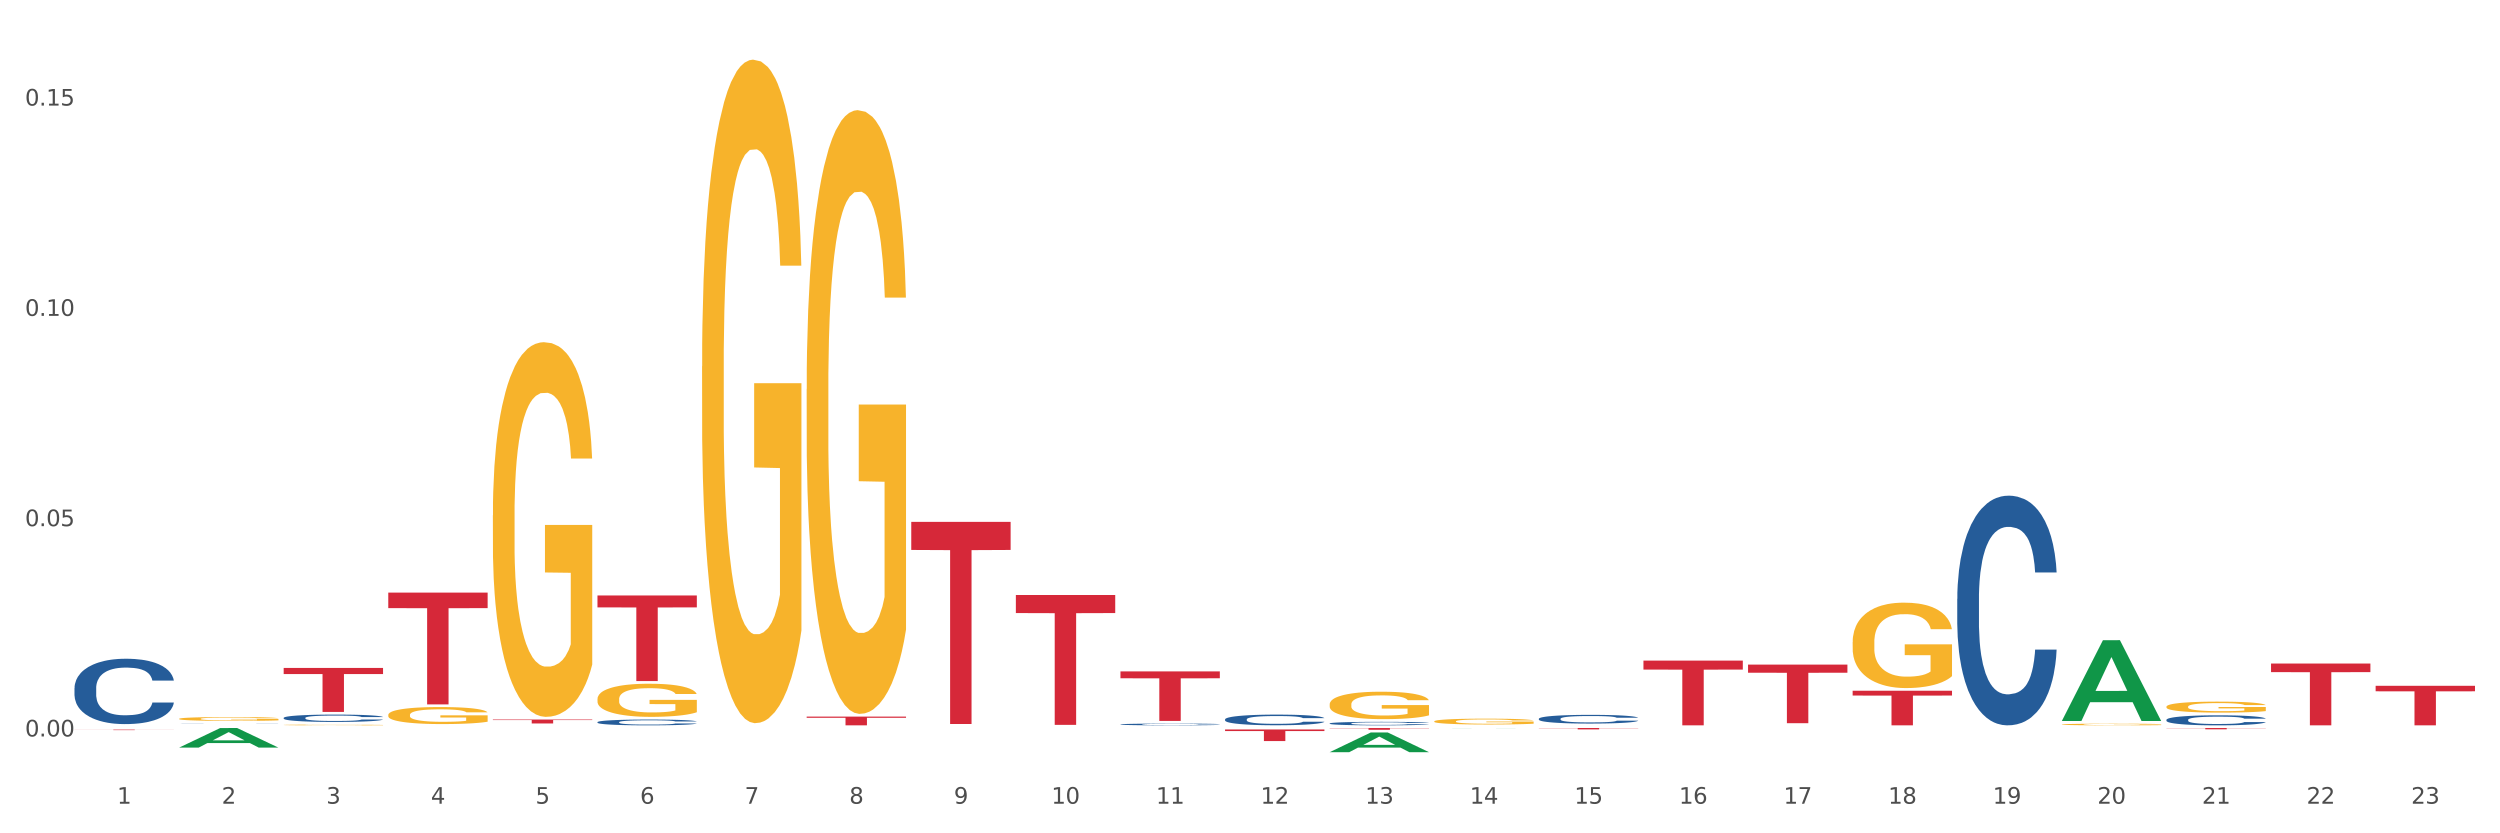 <?xml version="1.0" encoding="utf-8" standalone="no"?>
<!DOCTYPE svg PUBLIC "-//W3C//DTD SVG 1.1//EN"
  "http://www.w3.org/Graphics/SVG/1.1/DTD/svg11.dtd">
<svg xmlns:xlink="http://www.w3.org/1999/xlink" width="1080pt" height="360pt" viewBox="0 0 1080 360" xmlns="http://www.w3.org/2000/svg" version="1.1">
 <rect x="0" y="0" width="1080" height="360" fill="#333333" stroke="none"/>
 <defs>
  <style type="text/css">*{stroke-linejoin: round; stroke-linecap: butt}</style>
 </defs>
 <g id="figure_1">
  <g id="patch_1">
   <path d="M 0 360 
L 1080 360 
L 1080 0 
L 0 0 
z
" style="fill: #ffffff; stroke: #ffffff; stroke-linejoin: miter"/>
  </g>
  <g id="axes_1">
   <g id="matplotlib.axis_1">
    <g id="xtick_1">
     <g id="text_1">
      <!-- 1 -->
      <g style="fill: #4d4d4d" transform="translate(50.584 347.204) scale(0.096 -0.096)">
       <defs>
        <path id="DejaVuSans-31" d="M 794 531 
L 1825 531 
L 1825 4091 
L 703 3866 
L 703 4441 
L 1819 4666 
L 2450 4666 
L 2450 531 
L 3481 531 
L 3481 0 
L 794 0 
L 794 531 
z
" transform="scale(0.016)"/>
       </defs>
       <use xlink:href="#DejaVuSans-31"/>
      </g>
     </g>
    </g>
    <g id="xtick_2">
     <g id="text_2">
      <!-- 2 -->
      <g style="fill: #4d4d4d" transform="translate(95.771 347.204) scale(0.096 -0.096)">
       <defs>
        <path id="DejaVuSans-32" d="M 1228 531 
L 3431 531 
L 3431 0 
L 469 0 
L 469 531 
Q 828 903 1448 1529 
Q 2069 2156 2228 2338 
Q 2531 2678 2651 2914 
Q 2772 3150 2772 3378 
Q 2772 3750 2511 3984 
Q 2250 4219 1831 4219 
Q 1534 4219 1204 4116 
Q 875 4013 500 3803 
L 500 4441 
Q 881 4594 1212 4672 
Q 1544 4750 1819 4750 
Q 2544 4750 2975 4387 
Q 3406 4025 3406 3419 
Q 3406 3131 3298 2873 
Q 3191 2616 2906 2266 
Q 2828 2175 2409 1742 
Q 1991 1309 1228 531 
z
" transform="scale(0.016)"/>
       </defs>
       <use xlink:href="#DejaVuSans-32"/>
      </g>
     </g>
    </g>
    <g id="xtick_3">
     <g id="text_3">
      <!-- 3 -->
      <g style="fill: #4d4d4d" transform="translate(140.957 347.204) scale(0.096 -0.096)">
       <defs>
        <path id="DejaVuSans-33" d="M 2597 2516 
Q 3050 2419 3304 2112 
Q 3559 1806 3559 1356 
Q 3559 666 3084 287 
Q 2609 -91 1734 -91 
Q 1441 -91 1130 -33 
Q 819 25 488 141 
L 488 750 
Q 750 597 1062 519 
Q 1375 441 1716 441 
Q 2309 441 2620 675 
Q 2931 909 2931 1356 
Q 2931 1769 2642 2001 
Q 2353 2234 1838 2234 
L 1294 2234 
L 1294 2753 
L 1863 2753 
Q 2328 2753 2575 2939 
Q 2822 3125 2822 3475 
Q 2822 3834 2567 4026 
Q 2313 4219 1838 4219 
Q 1578 4219 1281 4162 
Q 984 4106 628 3988 
L 628 4550 
Q 988 4650 1302 4700 
Q 1616 4750 1894 4750 
Q 2613 4750 3031 4423 
Q 3450 4097 3450 3541 
Q 3450 3153 3228 2886 
Q 3006 2619 2597 2516 
z
" transform="scale(0.016)"/>
       </defs>
       <use xlink:href="#DejaVuSans-33"/>
      </g>
     </g>
    </g>
    <g id="xtick_4">
     <g id="text_4">
      <!-- 4 -->
      <g style="fill: #4d4d4d" transform="translate(186.143 347.204) scale(0.096 -0.096)">
       <defs>
        <path id="DejaVuSans-34" d="M 2419 4116 
L 825 1625 
L 2419 1625 
L 2419 4116 
z
M 2253 4666 
L 3047 4666 
L 3047 1625 
L 3713 1625 
L 3713 1100 
L 3047 1100 
L 3047 0 
L 2419 0 
L 2419 1100 
L 313 1100 
L 313 1709 
L 2253 4666 
z
" transform="scale(0.016)"/>
       </defs>
       <use xlink:href="#DejaVuSans-34"/>
      </g>
     </g>
    </g>
    <g id="xtick_5">
     <g id="text_5">
      <!-- 5 -->
      <g style="fill: #4d4d4d" transform="translate(231.33 347.204) scale(0.096 -0.096)">
       <defs>
        <path id="DejaVuSans-35" d="M 691 4666 
L 3169 4666 
L 3169 4134 
L 1269 4134 
L 1269 2991 
Q 1406 3038 1543 3061 
Q 1681 3084 1819 3084 
Q 2600 3084 3056 2656 
Q 3513 2228 3513 1497 
Q 3513 744 3044 326 
Q 2575 -91 1722 -91 
Q 1428 -91 1123 -41 
Q 819 9 494 109 
L 494 744 
Q 775 591 1075 516 
Q 1375 441 1709 441 
Q 2250 441 2565 725 
Q 2881 1009 2881 1497 
Q 2881 1984 2565 2268 
Q 2250 2553 1709 2553 
Q 1456 2553 1204 2497 
Q 953 2441 691 2322 
L 691 4666 
z
" transform="scale(0.016)"/>
       </defs>
       <use xlink:href="#DejaVuSans-35"/>
      </g>
     </g>
    </g>
    <g id="xtick_6">
     <g id="text_6">
      <!-- 6 -->
      <g style="fill: #4d4d4d" transform="translate(276.516 347.204) scale(0.096 -0.096)">
       <defs>
        <path id="DejaVuSans-36" d="M 2113 2584 
Q 1688 2584 1439 2293 
Q 1191 2003 1191 1497 
Q 1191 994 1439 701 
Q 1688 409 2113 409 
Q 2538 409 2786 701 
Q 3034 994 3034 1497 
Q 3034 2003 2786 2293 
Q 2538 2584 2113 2584 
z
M 3366 4563 
L 3366 3988 
Q 3128 4100 2886 4159 
Q 2644 4219 2406 4219 
Q 1781 4219 1451 3797 
Q 1122 3375 1075 2522 
Q 1259 2794 1537 2939 
Q 1816 3084 2150 3084 
Q 2853 3084 3261 2657 
Q 3669 2231 3669 1497 
Q 3669 778 3244 343 
Q 2819 -91 2113 -91 
Q 1303 -91 875 529 
Q 447 1150 447 2328 
Q 447 3434 972 4092 
Q 1497 4750 2381 4750 
Q 2619 4750 2861 4703 
Q 3103 4656 3366 4563 
z
" transform="scale(0.016)"/>
       </defs>
       <use xlink:href="#DejaVuSans-36"/>
      </g>
     </g>
    </g>
    <g id="xtick_7">
     <g id="text_7">
      <!-- 7 -->
      <g style="fill: #4d4d4d" transform="translate(321.702 347.204) scale(0.096 -0.096)">
       <defs>
        <path id="DejaVuSans-37" d="M 525 4666 
L 3525 4666 
L 3525 4397 
L 1831 0 
L 1172 0 
L 2766 4134 
L 525 4134 
L 525 4666 
z
" transform="scale(0.016)"/>
       </defs>
       <use xlink:href="#DejaVuSans-37"/>
      </g>
     </g>
    </g>
    <g id="xtick_8">
     <g id="text_8">
      <!-- 8 -->
      <g style="fill: #4d4d4d" transform="translate(366.888 347.204) scale(0.096 -0.096)">
       <defs>
        <path id="DejaVuSans-38" d="M 2034 2216 
Q 1584 2216 1326 1975 
Q 1069 1734 1069 1313 
Q 1069 891 1326 650 
Q 1584 409 2034 409 
Q 2484 409 2743 651 
Q 3003 894 3003 1313 
Q 3003 1734 2745 1975 
Q 2488 2216 2034 2216 
z
M 1403 2484 
Q 997 2584 770 2862 
Q 544 3141 544 3541 
Q 544 4100 942 4425 
Q 1341 4750 2034 4750 
Q 2731 4750 3128 4425 
Q 3525 4100 3525 3541 
Q 3525 3141 3298 2862 
Q 3072 2584 2669 2484 
Q 3125 2378 3379 2068 
Q 3634 1759 3634 1313 
Q 3634 634 3220 271 
Q 2806 -91 2034 -91 
Q 1263 -91 848 271 
Q 434 634 434 1313 
Q 434 1759 690 2068 
Q 947 2378 1403 2484 
z
M 1172 3481 
Q 1172 3119 1398 2916 
Q 1625 2713 2034 2713 
Q 2441 2713 2670 2916 
Q 2900 3119 2900 3481 
Q 2900 3844 2670 4047 
Q 2441 4250 2034 4250 
Q 1625 4250 1398 4047 
Q 1172 3844 1172 3481 
z
" transform="scale(0.016)"/>
       </defs>
       <use xlink:href="#DejaVuSans-38"/>
      </g>
     </g>
    </g>
    <g id="xtick_9">
     <g id="text_9">
      <!-- 9 -->
      <g style="fill: #4d4d4d" transform="translate(412.075 347.204) scale(0.096 -0.096)">
       <defs>
        <path id="DejaVuSans-39" d="M 703 97 
L 703 672 
Q 941 559 1184 500 
Q 1428 441 1663 441 
Q 2288 441 2617 861 
Q 2947 1281 2994 2138 
Q 2813 1869 2534 1725 
Q 2256 1581 1919 1581 
Q 1219 1581 811 2004 
Q 403 2428 403 3163 
Q 403 3881 828 4315 
Q 1253 4750 1959 4750 
Q 2769 4750 3195 4129 
Q 3622 3509 3622 2328 
Q 3622 1225 3098 567 
Q 2575 -91 1691 -91 
Q 1453 -91 1209 -44 
Q 966 3 703 97 
z
M 1959 2075 
Q 2384 2075 2632 2365 
Q 2881 2656 2881 3163 
Q 2881 3666 2632 3958 
Q 2384 4250 1959 4250 
Q 1534 4250 1286 3958 
Q 1038 3666 1038 3163 
Q 1038 2656 1286 2365 
Q 1534 2075 1959 2075 
z
" transform="scale(0.016)"/>
       </defs>
       <use xlink:href="#DejaVuSans-39"/>
      </g>
     </g>
    </g>
    <g id="xtick_10">
     <g id="text_10">
      <!-- 10 -->
      <g style="fill: #4d4d4d" transform="translate(454.207 347.204) scale(0.096 -0.096)">
       <defs>
        <path id="DejaVuSans-30" d="M 2034 4250 
Q 1547 4250 1301 3770 
Q 1056 3291 1056 2328 
Q 1056 1369 1301 889 
Q 1547 409 2034 409 
Q 2525 409 2770 889 
Q 3016 1369 3016 2328 
Q 3016 3291 2770 3770 
Q 2525 4250 2034 4250 
z
M 2034 4750 
Q 2819 4750 3233 4129 
Q 3647 3509 3647 2328 
Q 3647 1150 3233 529 
Q 2819 -91 2034 -91 
Q 1250 -91 836 529 
Q 422 1150 422 2328 
Q 422 3509 836 4129 
Q 1250 4750 2034 4750 
z
" transform="scale(0.016)"/>
       </defs>
       <use xlink:href="#DejaVuSans-31"/>
       <use xlink:href="#DejaVuSans-30" transform="translate(63.623 0)"/>
      </g>
     </g>
    </g>
    <g id="xtick_11">
     <g id="text_11">
      <!-- 11 -->
      <g style="fill: #4d4d4d" transform="translate(499.393 347.204) scale(0.096 -0.096)">
       <use xlink:href="#DejaVuSans-31"/>
       <use xlink:href="#DejaVuSans-31" transform="translate(63.623 0)"/>
      </g>
     </g>
    </g>
    <g id="xtick_12">
     <g id="text_12">
      <!-- 12 -->
      <g style="fill: #4d4d4d" transform="translate(544.58 347.204) scale(0.096 -0.096)">
       <use xlink:href="#DejaVuSans-31"/>
       <use xlink:href="#DejaVuSans-32" transform="translate(63.623 0)"/>
      </g>
     </g>
    </g>
    <g id="xtick_13">
     <g id="text_13">
      <!-- 13 -->
      <g style="fill: #4d4d4d" transform="translate(589.766 347.204) scale(0.096 -0.096)">
       <use xlink:href="#DejaVuSans-31"/>
       <use xlink:href="#DejaVuSans-33" transform="translate(63.623 0)"/>
      </g>
     </g>
    </g>
    <g id="xtick_14">
     <g id="text_14">
      <!-- 14 -->
      <g style="fill: #4d4d4d" transform="translate(634.952 347.204) scale(0.096 -0.096)">
       <use xlink:href="#DejaVuSans-31"/>
       <use xlink:href="#DejaVuSans-34" transform="translate(63.623 0)"/>
      </g>
     </g>
    </g>
    <g id="xtick_15">
     <g id="text_15">
      <!-- 15 -->
      <g style="fill: #4d4d4d" transform="translate(680.138 347.204) scale(0.096 -0.096)">
       <use xlink:href="#DejaVuSans-31"/>
       <use xlink:href="#DejaVuSans-35" transform="translate(63.623 0)"/>
      </g>
     </g>
    </g>
    <g id="xtick_16">
     <g id="text_16">
      <!-- 16 -->
      <g style="fill: #4d4d4d" transform="translate(725.325 347.204) scale(0.096 -0.096)">
       <use xlink:href="#DejaVuSans-31"/>
       <use xlink:href="#DejaVuSans-36" transform="translate(63.623 0)"/>
      </g>
     </g>
    </g>
    <g id="xtick_17">
     <g id="text_17">
      <!-- 17 -->
      <g style="fill: #4d4d4d" transform="translate(770.511 347.204) scale(0.096 -0.096)">
       <use xlink:href="#DejaVuSans-31"/>
       <use xlink:href="#DejaVuSans-37" transform="translate(63.623 0)"/>
      </g>
     </g>
    </g>
    <g id="xtick_18">
     <g id="text_18">
      <!-- 18 -->
      <g style="fill: #4d4d4d" transform="translate(815.697 347.204) scale(0.096 -0.096)">
       <use xlink:href="#DejaVuSans-31"/>
       <use xlink:href="#DejaVuSans-38" transform="translate(63.623 0)"/>
      </g>
     </g>
    </g>
    <g id="xtick_19">
     <g id="text_19">
      <!-- 19 -->
      <g style="fill: #4d4d4d" transform="translate(860.883 347.204) scale(0.096 -0.096)">
       <use xlink:href="#DejaVuSans-31"/>
       <use xlink:href="#DejaVuSans-39" transform="translate(63.623 0)"/>
      </g>
     </g>
    </g>
    <g id="xtick_20">
     <g id="text_20">
      <!-- 20 -->
      <g style="fill: #4d4d4d" transform="translate(906.07 347.204) scale(0.096 -0.096)">
       <use xlink:href="#DejaVuSans-32"/>
       <use xlink:href="#DejaVuSans-30" transform="translate(63.623 0)"/>
      </g>
     </g>
    </g>
    <g id="xtick_21">
     <g id="text_21">
      <!-- 21 -->
      <g style="fill: #4d4d4d" transform="translate(951.256 347.204) scale(0.096 -0.096)">
       <use xlink:href="#DejaVuSans-32"/>
       <use xlink:href="#DejaVuSans-31" transform="translate(63.623 0)"/>
      </g>
     </g>
    </g>
    <g id="xtick_22">
     <g id="text_22">
      <!-- 22 -->
      <g style="fill: #4d4d4d" transform="translate(996.442 347.204) scale(0.096 -0.096)">
       <use xlink:href="#DejaVuSans-32"/>
       <use xlink:href="#DejaVuSans-32" transform="translate(63.623 0)"/>
      </g>
     </g>
    </g>
    <g id="xtick_23">
     <g id="text_23">
      <!-- 23 -->
      <g style="fill: #4d4d4d" transform="translate(1041.629 347.204) scale(0.096 -0.096)">
       <use xlink:href="#DejaVuSans-32"/>
       <use xlink:href="#DejaVuSans-33" transform="translate(63.623 0)"/>
      </g>
     </g>
    </g>
    <g id="xtick_24"/>
    <g id="xtick_25"/>
    <g id="xtick_26"/>
    <g id="xtick_27"/>
    <g id="xtick_28"/>
    <g id="xtick_29"/>
    <g id="xtick_30"/>
    <g id="xtick_31"/>
    <g id="xtick_32"/>
    <g id="xtick_33"/>
    <g id="xtick_34"/>
    <g id="xtick_35"/>
    <g id="xtick_36"/>
    <g id="xtick_37"/>
    <g id="xtick_38"/>
    <g id="xtick_39"/>
    <g id="xtick_40"/>
    <g id="xtick_41"/>
    <g id="xtick_42"/>
    <g id="xtick_43"/>
    <g id="xtick_44"/>
    <g id="xtick_45"/>
   </g>
   <g id="matplotlib.axis_2">
    <g id="ytick_1">
     <g id="text_24">
      <!-- 0.00 -->
      <g style="fill: #4d4d4d" transform="translate(10.8 318.153) scale(0.096 -0.096)">
       <defs>
        <path id="DejaVuSans-2e" d="M 684 794 
L 1344 794 
L 1344 0 
L 684 0 
L 684 794 
z
" transform="scale(0.016)"/>
       </defs>
       <use xlink:href="#DejaVuSans-30"/>
       <use xlink:href="#DejaVuSans-2e" transform="translate(63.623 0)"/>
       <use xlink:href="#DejaVuSans-30" transform="translate(95.41 0)"/>
       <use xlink:href="#DejaVuSans-30" transform="translate(159.033 0)"/>
      </g>
     </g>
    </g>
    <g id="ytick_2">
     <g id="text_25">
      <!-- 0.05 -->
      <g style="fill: #4d4d4d" transform="translate(10.8 227.305) scale(0.096 -0.096)">
       <use xlink:href="#DejaVuSans-30"/>
       <use xlink:href="#DejaVuSans-2e" transform="translate(63.623 0)"/>
       <use xlink:href="#DejaVuSans-30" transform="translate(95.41 0)"/>
       <use xlink:href="#DejaVuSans-35" transform="translate(159.033 0)"/>
      </g>
     </g>
    </g>
    <g id="ytick_3">
     <g id="text_26">
      <!-- 0.10 -->
      <g style="fill: #4d4d4d" transform="translate(10.8 136.457) scale(0.096 -0.096)">
       <use xlink:href="#DejaVuSans-30"/>
       <use xlink:href="#DejaVuSans-2e" transform="translate(63.623 0)"/>
       <use xlink:href="#DejaVuSans-31" transform="translate(95.41 0)"/>
       <use xlink:href="#DejaVuSans-30" transform="translate(159.033 0)"/>
      </g>
     </g>
    </g>
    <g id="ytick_4">
     <g id="text_27">
      <!-- 0.15 -->
      <g style="fill: #4d4d4d" transform="translate(10.8 45.608) scale(0.096 -0.096)">
       <use xlink:href="#DejaVuSans-30"/>
       <use xlink:href="#DejaVuSans-2e" transform="translate(63.623 0)"/>
       <use xlink:href="#DejaVuSans-31" transform="translate(95.41 0)"/>
       <use xlink:href="#DejaVuSans-35" transform="translate(159.033 0)"/>
      </g>
     </g>
    </g>
    <g id="ytick_5"/>
    <g id="ytick_6"/>
    <g id="ytick_7"/>
   </g>
   <g id="PolyCollection_1">
    <path d="M 77.361 322.962 
L 77.406 322.954 
L 95.107 314.514 
L 102.454 314.506 
L 120.288 322.977 
L 111.791 322.977 
L 107.941 321.005 
L 89.664 321.005 
L 89.531 321.037 
L 85.814 322.977 
L 77.361 322.977 
L 77.361 322.962 
L 91.965 319.828 
L 105.64 319.82 
L 98.869 316.312 
L 98.781 316.296 
L 98.692 316.32 
L 91.921 319.82 
L 91.965 319.828 
L 77.361 322.962 
z
" clip-path="url(#pa9d2c08ed5)" style="fill: #109648"/>
    <path d="M 664.783 314.506 
L 707.71 314.506 
L 707.71 314.589 
L 690.824 314.59 
L 690.824 315.106 
L 681.567 315.106 
L 681.567 314.59 
L 664.783 314.589 
L 664.783 314.507 
L 664.783 314.506 
z
" clip-path="url(#pa9d2c08ed5)" style="fill: #d62839"/>
    <path d="M 709.969 285.377 
L 752.896 285.377 
L 752.896 289.265 
L 736.01 289.291 
L 736.01 313.351 
L 726.753 313.351 
L 726.753 289.291 
L 709.969 289.265 
L 709.969 285.403 
L 709.969 285.377 
z
" clip-path="url(#pa9d2c08ed5)" style="fill: #d62839"/>
    <path d="M 755.155 287.098 
L 798.082 287.098 
L 798.082 290.618 
L 781.196 290.641 
L 781.196 312.423 
L 771.94 312.423 
L 771.94 290.641 
L 755.155 290.618 
L 755.155 287.122 
L 755.155 287.098 
z
" clip-path="url(#pa9d2c08ed5)" style="fill: #d62839"/>
    <path d="M 800.342 298.404 
L 843.269 298.404 
L 843.269 300.481 
L 826.383 300.495 
L 826.383 313.351 
L 817.126 313.351 
L 817.126 300.495 
L 800.342 300.481 
L 800.342 298.418 
L 800.342 298.404 
z
" clip-path="url(#pa9d2c08ed5)" style="fill: #d62839"/>
    <path d="M 935.9 314.506 
L 978.827 314.506 
L 978.827 314.584 
L 961.941 314.584 
L 961.941 315.067 
L 952.685 315.067 
L 952.685 314.584 
L 935.9 314.584 
L 935.9 314.506 
L 935.9 314.506 
z
" clip-path="url(#pa9d2c08ed5)" style="fill: #d62839"/>
    <path d="M 981.087 286.653 
L 1024.014 286.653 
L 1024.014 290.363 
L 1007.128 290.389 
L 1007.128 313.351 
L 997.871 313.351 
L 997.871 290.389 
L 981.087 290.363 
L 981.087 286.678 
L 981.087 286.653 
z
" clip-path="url(#pa9d2c08ed5)" style="fill: #d62839"/>
    <path d="M 1026.273 296.267 
L 1069.2 296.267 
L 1069.2 298.641 
L 1052.314 298.657 
L 1052.314 313.351 
L 1043.057 313.351 
L 1043.057 298.657 
L 1026.273 298.641 
L 1026.273 296.283 
L 1026.273 296.267 
z
" clip-path="url(#pa9d2c08ed5)" style="fill: #d62839"/>
    <path d="M 574.41 314.506 
L 617.337 314.506 
L 617.337 314.613 
L 600.451 314.613 
L 600.451 315.273 
L 591.195 315.273 
L 591.195 314.613 
L 574.41 314.613 
L 574.41 314.507 
L 574.41 314.506 
z
" clip-path="url(#pa9d2c08ed5)" style="fill: #d62839"/>
    <path d="M 122.548 313.179 
L 122.598 313.179 
L 122.598 313.168 
L 122.7 313.159 
L 123.206 313.137 
L 123.967 313.119 
L 124.524 313.11 
L 125.082 313.102 
L 125.74 313.094 
L 126.551 313.086 
L 128.021 313.074 
L 128.933 313.068 
L 130.048 313.061 
L 132.076 313.052 
L 133.545 313.047 
L 135.066 313.042 
L 137.549 313.037 
L 139.171 313.035 
L 140.894 313.033 
L 142.972 313.032 
L 144.543 313.031 
L 147.99 313.032 
L 150.929 313.035 
L 152.348 313.037 
L 154.173 313.04 
L 155.136 313.043 
L 156.707 313.047 
L 158.328 313.054 
L 159.443 313.059 
L 161.116 313.069 
L 162.383 313.079 
L 163.549 313.091 
L 164.157 313.099 
L 164.613 313.107 
L 165.018 313.116 
L 165.424 313.131 
L 156.301 313.131 
L 155.946 313.12 
L 155.389 313.111 
L 154.578 313.101 
L 153.869 313.096 
L 152.652 313.088 
L 151.537 313.084 
L 150.372 313.08 
L 148.952 313.077 
L 147.837 313.076 
L 146.266 313.075 
L 143.175 313.075 
L 141.097 313.077 
L 139.678 313.08 
L 138.766 313.083 
L 137.955 313.086 
L 137.042 313.09 
L 135.978 313.096 
L 135.218 313.101 
L 134.458 313.108 
L 133.849 313.115 
L 133.292 313.124 
L 132.836 313.132 
L 132.481 313.141 
L 132.177 313.152 
L 131.924 313.171 
L 131.924 313.211 
L 132.025 313.22 
L 132.278 313.232 
L 132.582 313.241 
L 133.089 313.252 
L 133.545 313.259 
L 134.407 313.27 
L 135.37 313.278 
L 136.13 313.284 
L 136.89 313.288 
L 138.208 313.295 
L 139.678 313.3 
L 140.945 313.303 
L 142.668 313.306 
L 143.834 313.307 
L 144.847 313.308 
L 147.331 313.308 
L 149.104 313.307 
L 151.081 313.305 
L 152.601 313.303 
L 153.869 313.299 
L 155.288 313.294 
L 156.2 313.289 
L 156.2 313.228 
L 145.05 313.228 
L 145.05 313.187 
L 165.475 313.187 
L 165.475 313.306 
L 164.613 313.312 
L 163.65 313.318 
L 162.636 313.323 
L 161.116 313.329 
L 159.291 313.335 
L 157.67 313.339 
L 155.946 313.342 
L 153.919 313.346 
L 151.284 313.349 
L 149.662 313.35 
L 147.635 313.351 
L 145.253 313.351 
L 143.175 313.35 
L 141.148 313.349 
L 139.019 313.346 
L 136.941 313.342 
L 135.37 313.339 
L 133.799 313.334 
L 132.126 313.328 
L 130.809 313.322 
L 129.795 313.317 
L 128.68 313.31 
L 127.464 313.301 
L 126.551 313.293 
L 125.74 313.285 
L 124.879 313.275 
L 124.271 313.266 
L 123.663 313.254 
L 123.308 313.246 
L 122.902 313.233 
L 122.598 313.214 
L 122.548 313.179 
z
" clip-path="url(#pa9d2c08ed5)" style="fill: #f7b32b"/>
    <path d="M 845.528 258.709 
L 845.579 258.619 
L 845.579 256.082 
L 845.731 252.638 
L 846.289 246.295 
L 846.999 241.492 
L 848.217 235.874 
L 848.877 233.518 
L 849.739 230.89 
L 851.515 226.631 
L 853.545 223.007 
L 854.966 221.013 
L 856.031 219.745 
L 858.416 217.479 
L 859.786 216.482 
L 861.207 215.667 
L 862.425 215.123 
L 864.454 214.489 
L 866.078 214.217 
L 867.956 214.126 
L 869.528 214.217 
L 871.609 214.579 
L 874.653 215.667 
L 875.82 216.301 
L 877.393 217.389 
L 879.017 218.838 
L 880.336 220.288 
L 881.859 222.372 
L 883.432 225.091 
L 884.954 228.534 
L 886.019 231.706 
L 886.882 235.059 
L 887.643 239.136 
L 888.201 243.577 
L 888.455 247.292 
L 879.169 247.292 
L 878.916 243.939 
L 878.408 240.314 
L 877.901 237.868 
L 877.343 235.874 
L 876.48 233.609 
L 875.719 232.159 
L 874.45 230.437 
L 873.283 229.35 
L 872.319 228.716 
L 871.152 228.172 
L 868.666 227.628 
L 866.89 227.628 
L 865.774 227.809 
L 864.404 228.263 
L 863.237 228.897 
L 861.867 229.984 
L 860.801 231.162 
L 859.735 232.703 
L 859.127 233.79 
L 858.213 235.784 
L 857.604 237.415 
L 856.792 240.224 
L 856.336 242.217 
L 855.524 247.382 
L 855.169 251.188 
L 855.017 253.816 
L 854.915 256.716 
L 854.915 270.852 
L 855.219 277.195 
L 855.473 279.914 
L 855.879 282.995 
L 856.64 286.982 
L 857.757 290.878 
L 858.924 293.687 
L 859.888 295.409 
L 860.801 296.678 
L 861.714 297.674 
L 862.831 298.581 
L 863.744 299.124 
L 865.114 299.668 
L 866.738 299.94 
L 868.006 299.94 
L 870.594 299.487 
L 871.761 299.034 
L 872.877 298.399 
L 874.095 297.403 
L 875.059 296.315 
L 875.617 295.5 
L 876.531 293.778 
L 877.241 291.966 
L 877.85 289.881 
L 878.256 288.069 
L 878.713 285.351 
L 879.068 282.27 
L 879.169 280.639 
L 888.455 280.639 
L 888.252 283.901 
L 887.897 287.072 
L 887.186 291.331 
L 886.628 293.778 
L 885.766 296.768 
L 884.852 299.305 
L 883.584 302.115 
L 882.417 304.199 
L 881.199 306.011 
L 879.88 307.642 
L 877.495 309.908 
L 876.632 310.542 
L 874.806 311.629 
L 873.385 312.264 
L 871.304 312.898 
L 869.173 313.26 
L 866.941 313.351 
L 864.962 313.17 
L 862.78 312.626 
L 861.41 312.082 
L 859.888 311.267 
L 858.112 309.998 
L 856.437 308.458 
L 854.864 306.645 
L 853.393 304.561 
L 852.023 302.205 
L 850.247 298.309 
L 848.928 294.503 
L 847.964 290.969 
L 847.304 287.978 
L 846.644 284.173 
L 846.289 281.545 
L 845.731 275.202 
L 845.528 269.312 
L 845.528 258.709 
z
" clip-path="url(#pa9d2c08ed5)" style="fill: #255c99"/>
    <path d="M 664.783 310.508 
L 664.834 310.505 
L 664.834 310.408 
L 664.986 310.278 
L 665.544 310.037 
L 666.254 309.854 
L 667.472 309.641 
L 668.132 309.551 
L 668.994 309.451 
L 670.77 309.289 
L 672.8 309.152 
L 674.221 309.076 
L 675.286 309.028 
L 677.671 308.942 
L 679.041 308.904 
L 680.462 308.873 
L 681.68 308.852 
L 683.709 308.828 
L 685.333 308.818 
L 687.21 308.814 
L 688.783 308.818 
L 690.864 308.832 
L 693.908 308.873 
L 695.075 308.897 
L 696.648 308.938 
L 698.272 308.993 
L 699.591 309.048 
L 701.113 309.128 
L 702.686 309.231 
L 704.209 309.362 
L 705.274 309.482 
L 706.137 309.61 
L 706.898 309.765 
L 707.456 309.933 
L 707.71 310.074 
L 698.424 310.074 
L 698.17 309.947 
L 697.663 309.809 
L 697.156 309.716 
L 696.598 309.641 
L 695.735 309.555 
L 694.974 309.499 
L 693.705 309.434 
L 692.538 309.393 
L 691.574 309.369 
L 690.407 309.348 
L 687.921 309.327 
L 686.145 309.327 
L 685.029 309.334 
L 683.659 309.351 
L 682.491 309.376 
L 681.121 309.417 
L 680.056 309.462 
L 678.99 309.52 
L 678.381 309.561 
L 677.468 309.637 
L 676.859 309.699 
L 676.047 309.806 
L 675.591 309.882 
L 674.779 310.078 
L 674.424 310.222 
L 674.271 310.322 
L 674.17 310.432 
L 674.17 310.97 
L 674.474 311.211 
L 674.728 311.314 
L 675.134 311.431 
L 675.895 311.582 
L 677.011 311.73 
L 678.178 311.837 
L 679.143 311.903 
L 680.056 311.951 
L 680.969 311.989 
L 682.086 312.023 
L 682.999 312.044 
L 684.369 312.064 
L 685.993 312.075 
L 687.261 312.075 
L 689.849 312.058 
L 691.016 312.04 
L 692.132 312.016 
L 693.35 311.978 
L 694.314 311.937 
L 694.872 311.906 
L 695.786 311.841 
L 696.496 311.772 
L 697.105 311.693 
L 697.511 311.624 
L 697.968 311.52 
L 698.323 311.403 
L 698.424 311.341 
L 707.71 311.341 
L 707.507 311.465 
L 707.152 311.586 
L 706.441 311.748 
L 705.883 311.841 
L 705.021 311.954 
L 704.107 312.051 
L 702.839 312.157 
L 701.672 312.237 
L 700.454 312.305 
L 699.135 312.367 
L 696.75 312.454 
L 695.887 312.478 
L 694.06 312.519 
L 692.64 312.543 
L 690.559 312.567 
L 688.428 312.581 
L 686.196 312.584 
L 684.217 312.577 
L 682.035 312.557 
L 680.665 312.536 
L 679.143 312.505 
L 677.367 312.457 
L 675.692 312.398 
L 674.119 312.33 
L 672.648 312.25 
L 671.278 312.161 
L 669.502 312.013 
L 668.182 311.868 
L 667.218 311.734 
L 666.559 311.62 
L 665.899 311.476 
L 665.544 311.376 
L 664.986 311.135 
L 664.783 310.911 
L 664.783 310.508 
z
" clip-path="url(#pa9d2c08ed5)" style="fill: #255c99"/>
    <path d="M 574.41 312.514 
L 574.461 312.513 
L 574.461 312.474 
L 574.613 312.421 
L 575.171 312.324 
L 575.882 312.251 
L 577.1 312.165 
L 577.759 312.128 
L 578.622 312.088 
L 580.398 312.023 
L 582.427 311.967 
L 583.848 311.937 
L 584.914 311.918 
L 587.299 311.883 
L 588.669 311.868 
L 590.089 311.855 
L 591.307 311.847 
L 593.337 311.837 
L 594.96 311.833 
L 596.838 311.831 
L 598.411 311.833 
L 600.491 311.838 
L 603.536 311.855 
L 604.703 311.865 
L 606.276 311.881 
L 607.899 311.904 
L 609.219 311.926 
L 610.741 311.958 
L 612.314 311.999 
L 613.836 312.052 
L 614.902 312.101 
L 615.764 312.152 
L 616.525 312.214 
L 617.084 312.282 
L 617.337 312.339 
L 608.052 312.339 
L 607.798 312.288 
L 607.291 312.233 
L 606.783 312.195 
L 606.225 312.165 
L 605.362 312.13 
L 604.601 312.108 
L 603.333 312.081 
L 602.166 312.065 
L 601.202 312.055 
L 600.035 312.047 
L 597.548 312.038 
L 595.772 312.038 
L 594.656 312.041 
L 593.286 312.048 
L 592.119 312.058 
L 590.749 312.074 
L 589.683 312.092 
L 588.618 312.116 
L 588.009 312.133 
L 587.096 312.163 
L 586.487 312.188 
L 585.675 312.231 
L 585.218 312.262 
L 584.406 312.341 
L 584.051 312.399 
L 583.899 312.439 
L 583.797 312.484 
L 583.797 312.7 
L 584.102 312.797 
L 584.356 312.839 
L 584.761 312.886 
L 585.523 312.947 
L 586.639 313.007 
L 587.806 313.05 
L 588.77 313.076 
L 589.683 313.096 
L 590.597 313.111 
L 591.713 313.125 
L 592.626 313.133 
L 593.996 313.141 
L 595.62 313.146 
L 596.889 313.146 
L 599.476 313.139 
L 600.643 313.132 
L 601.76 313.122 
L 602.978 313.107 
L 603.942 313.09 
L 604.5 313.078 
L 605.413 313.051 
L 606.123 313.023 
L 606.732 312.992 
L 607.138 312.964 
L 607.595 312.922 
L 607.95 312.875 
L 608.052 312.85 
L 617.337 312.85 
L 617.134 312.9 
L 616.779 312.949 
L 616.069 313.014 
L 615.511 313.051 
L 614.648 313.097 
L 613.735 313.136 
L 612.466 313.179 
L 611.299 313.211 
L 610.081 313.239 
L 608.762 313.264 
L 606.377 313.298 
L 605.515 313.308 
L 603.688 313.325 
L 602.267 313.334 
L 600.187 313.344 
L 598.056 313.35 
L 595.823 313.351 
L 593.844 313.348 
L 591.662 313.34 
L 590.292 313.332 
L 588.77 313.319 
L 586.994 313.3 
L 585.32 313.276 
L 583.747 313.248 
L 582.275 313.216 
L 580.905 313.18 
L 579.129 313.121 
L 577.81 313.062 
L 576.846 313.008 
L 576.186 312.962 
L 575.527 312.904 
L 575.171 312.864 
L 574.613 312.767 
L 574.41 312.677 
L 574.41 312.514 
z
" clip-path="url(#pa9d2c08ed5)" style="fill: #255c99"/>
    <path d="M 529.224 310.776 
L 529.275 310.772 
L 529.275 310.654 
L 529.427 310.494 
L 529.985 310.2 
L 530.696 309.977 
L 531.913 309.717 
L 532.573 309.608 
L 533.436 309.486 
L 535.211 309.288 
L 537.241 309.12 
L 538.662 309.028 
L 539.727 308.969 
L 542.112 308.864 
L 543.482 308.818 
L 544.903 308.78 
L 546.121 308.755 
L 548.15 308.725 
L 549.774 308.713 
L 551.652 308.709 
L 553.225 308.713 
L 555.305 308.73 
L 558.349 308.78 
L 559.516 308.809 
L 561.089 308.86 
L 562.713 308.927 
L 564.032 308.994 
L 565.555 309.091 
L 567.128 309.217 
L 568.65 309.377 
L 569.715 309.524 
L 570.578 309.679 
L 571.339 309.868 
L 571.897 310.074 
L 572.151 310.246 
L 562.865 310.246 
L 562.612 310.091 
L 562.104 309.923 
L 561.597 309.809 
L 561.039 309.717 
L 560.176 309.612 
L 559.415 309.545 
L 558.146 309.465 
L 556.979 309.414 
L 556.015 309.385 
L 554.848 309.36 
L 552.362 309.335 
L 550.586 309.335 
L 549.47 309.343 
L 548.1 309.364 
L 546.933 309.393 
L 545.563 309.444 
L 544.497 309.498 
L 543.432 309.57 
L 542.823 309.62 
L 541.909 309.713 
L 541.3 309.788 
L 540.489 309.919 
L 540.032 310.011 
L 539.22 310.251 
L 538.865 310.427 
L 538.713 310.549 
L 538.611 310.683 
L 538.611 311.339 
L 538.916 311.633 
L 539.169 311.759 
L 539.575 311.902 
L 540.336 312.087 
L 541.453 312.267 
L 542.62 312.398 
L 543.584 312.477 
L 544.497 312.536 
L 545.41 312.582 
L 546.527 312.625 
L 547.44 312.65 
L 548.81 312.675 
L 550.434 312.688 
L 551.702 312.688 
L 554.29 312.667 
L 555.457 312.646 
L 556.573 312.616 
L 557.791 312.57 
L 558.755 312.519 
L 559.313 312.482 
L 560.227 312.402 
L 560.937 312.318 
L 561.546 312.221 
L 561.952 312.137 
L 562.409 312.011 
L 562.764 311.868 
L 562.865 311.793 
L 572.151 311.793 
L 571.948 311.944 
L 571.593 312.091 
L 570.882 312.288 
L 570.324 312.402 
L 569.462 312.54 
L 568.548 312.658 
L 567.28 312.788 
L 566.113 312.885 
L 564.895 312.969 
L 563.576 313.045 
L 561.191 313.15 
L 560.328 313.179 
L 558.502 313.23 
L 557.081 313.259 
L 555 313.288 
L 552.869 313.305 
L 550.637 313.309 
L 548.658 313.301 
L 546.476 313.276 
L 545.106 313.251 
L 543.584 313.213 
L 541.808 313.154 
L 540.133 313.082 
L 538.56 312.998 
L 537.089 312.902 
L 535.719 312.793 
L 533.943 312.612 
L 532.624 312.435 
L 531.66 312.272 
L 531 312.133 
L 530.34 311.956 
L 529.985 311.835 
L 529.427 311.54 
L 529.224 311.267 
L 529.224 310.776 
z
" clip-path="url(#pa9d2c08ed5)" style="fill: #255c99"/>
    <path d="M 484.038 312.931 
L 484.088 312.93 
L 484.088 312.91 
L 484.241 312.884 
L 484.799 312.835 
L 485.509 312.798 
L 486.727 312.755 
L 487.387 312.737 
L 488.249 312.717 
L 490.025 312.684 
L 492.055 312.656 
L 493.476 312.641 
L 494.541 312.631 
L 496.926 312.614 
L 498.296 312.606 
L 499.717 312.6 
L 500.935 312.595 
L 502.964 312.591 
L 504.588 312.588 
L 506.465 312.588 
L 508.038 312.588 
L 510.119 312.591 
L 513.163 312.6 
L 514.33 312.605 
L 515.903 312.613 
L 517.527 312.624 
L 518.846 312.635 
L 520.368 312.651 
L 521.941 312.672 
L 523.464 312.699 
L 524.529 312.723 
L 525.392 312.749 
L 526.153 312.78 
L 526.711 312.814 
L 526.965 312.843 
L 517.679 312.843 
L 517.425 312.817 
L 516.918 312.789 
L 516.411 312.77 
L 515.852 312.755 
L 514.99 312.738 
L 514.229 312.726 
L 512.96 312.713 
L 511.793 312.705 
L 510.829 312.7 
L 509.662 312.696 
L 507.176 312.692 
L 505.4 312.692 
L 504.283 312.693 
L 502.913 312.697 
L 501.746 312.701 
L 500.376 312.71 
L 499.311 312.719 
L 498.245 312.731 
L 497.636 312.739 
L 496.723 312.754 
L 496.114 312.767 
L 495.302 312.789 
L 494.846 312.804 
L 494.034 312.844 
L 493.679 312.873 
L 493.526 312.893 
L 493.425 312.915 
L 493.425 313.024 
L 493.729 313.073 
L 493.983 313.094 
L 494.389 313.117 
L 495.15 313.148 
L 496.266 313.178 
L 497.433 313.2 
L 498.397 313.213 
L 499.311 313.223 
L 500.224 313.23 
L 501.34 313.237 
L 502.254 313.242 
L 503.624 313.246 
L 505.248 313.248 
L 506.516 313.248 
L 509.104 313.244 
L 510.271 313.241 
L 511.387 313.236 
L 512.605 313.228 
L 513.569 313.22 
L 514.127 313.214 
L 515.041 313.2 
L 515.751 313.186 
L 516.36 313.17 
L 516.766 313.157 
L 517.222 313.136 
L 517.578 313.112 
L 517.679 313.099 
L 526.965 313.099 
L 526.762 313.124 
L 526.407 313.149 
L 525.696 313.182 
L 525.138 313.2 
L 524.275 313.223 
L 523.362 313.243 
L 522.094 313.265 
L 520.927 313.281 
L 519.709 313.295 
L 518.389 313.307 
L 516.005 313.324 
L 515.142 313.329 
L 513.315 313.338 
L 511.895 313.343 
L 509.814 313.347 
L 507.683 313.35 
L 505.45 313.351 
L 503.472 313.35 
L 501.29 313.345 
L 499.92 313.341 
L 498.397 313.335 
L 496.622 313.325 
L 494.947 313.313 
L 493.374 313.299 
L 491.903 313.283 
L 490.533 313.265 
L 488.757 313.235 
L 487.437 313.206 
L 486.473 313.179 
L 485.814 313.156 
L 485.154 313.127 
L 484.799 313.106 
L 484.241 313.058 
L 484.038 313.012 
L 484.038 312.931 
z
" clip-path="url(#pa9d2c08ed5)" style="fill: #255c99"/>
    <path d="M 258.106 311.968 
L 258.157 311.966 
L 258.157 311.901 
L 258.309 311.814 
L 258.867 311.654 
L 259.578 311.532 
L 260.796 311.39 
L 261.455 311.33 
L 262.318 311.264 
L 264.094 311.156 
L 266.123 311.064 
L 267.544 311.014 
L 268.61 310.982 
L 270.995 310.924 
L 272.365 310.899 
L 273.785 310.878 
L 275.003 310.865 
L 277.033 310.849 
L 278.657 310.842 
L 280.534 310.839 
L 282.107 310.842 
L 284.187 310.851 
L 287.232 310.878 
L 288.399 310.894 
L 289.972 310.922 
L 291.595 310.959 
L 292.915 310.995 
L 294.437 311.048 
L 296.01 311.117 
L 297.532 311.204 
L 298.598 311.284 
L 299.46 311.369 
L 300.221 311.472 
L 300.78 311.585 
L 301.033 311.679 
L 291.748 311.679 
L 291.494 311.594 
L 290.987 311.502 
L 290.479 311.44 
L 289.921 311.39 
L 289.058 311.332 
L 288.297 311.296 
L 287.029 311.252 
L 285.862 311.225 
L 284.898 311.209 
L 283.731 311.195 
L 281.244 311.181 
L 279.468 311.181 
L 278.352 311.186 
L 276.982 311.197 
L 275.815 311.213 
L 274.445 311.241 
L 273.379 311.271 
L 272.314 311.31 
L 271.705 311.337 
L 270.792 311.388 
L 270.183 311.429 
L 269.371 311.5 
L 268.914 311.55 
L 268.102 311.681 
L 267.747 311.777 
L 267.595 311.844 
L 267.493 311.917 
L 267.493 312.275 
L 267.798 312.436 
L 268.052 312.505 
L 268.458 312.583 
L 269.219 312.683 
L 270.335 312.782 
L 271.502 312.853 
L 272.466 312.897 
L 273.379 312.929 
L 274.293 312.954 
L 275.409 312.977 
L 276.322 312.991 
L 277.692 313.005 
L 279.316 313.011 
L 280.585 313.011 
L 283.172 313 
L 284.34 312.989 
L 285.456 312.972 
L 286.674 312.947 
L 287.638 312.92 
L 288.196 312.899 
L 289.109 312.856 
L 289.82 312.81 
L 290.428 312.757 
L 290.834 312.711 
L 291.291 312.642 
L 291.646 312.564 
L 291.748 312.523 
L 301.033 312.523 
L 300.83 312.606 
L 300.475 312.686 
L 299.765 312.794 
L 299.207 312.856 
L 298.344 312.931 
L 297.431 312.995 
L 296.162 313.067 
L 294.995 313.119 
L 293.777 313.165 
L 292.458 313.206 
L 290.073 313.264 
L 289.211 313.28 
L 287.384 313.307 
L 285.963 313.323 
L 283.883 313.339 
L 281.752 313.349 
L 279.519 313.351 
L 277.54 313.346 
L 275.358 313.333 
L 273.988 313.319 
L 272.466 313.298 
L 270.69 313.266 
L 269.016 313.227 
L 267.443 313.181 
L 265.971 313.128 
L 264.601 313.069 
L 262.825 312.97 
L 261.506 312.874 
L 260.542 312.784 
L 259.882 312.709 
L 259.223 312.612 
L 258.867 312.546 
L 258.309 312.385 
L 258.106 312.236 
L 258.106 311.968 
z
" clip-path="url(#pa9d2c08ed5)" style="fill: #255c99"/>
    <path d="M 122.548 310.127 
L 122.598 310.124 
L 122.598 310.043 
L 122.751 309.932 
L 123.309 309.729 
L 124.019 309.575 
L 125.237 309.396 
L 125.896 309.32 
L 126.759 309.236 
L 128.535 309.1 
L 130.565 308.984 
L 131.985 308.92 
L 133.051 308.879 
L 135.436 308.807 
L 136.806 308.775 
L 138.227 308.749 
L 139.444 308.731 
L 141.474 308.711 
L 143.098 308.702 
L 144.975 308.699 
L 146.548 308.702 
L 148.628 308.714 
L 151.673 308.749 
L 152.84 308.769 
L 154.413 308.804 
L 156.037 308.85 
L 157.356 308.897 
L 158.878 308.963 
L 160.451 309.05 
L 161.973 309.161 
L 163.039 309.262 
L 163.902 309.369 
L 164.663 309.5 
L 165.221 309.642 
L 165.475 309.761 
L 156.189 309.761 
L 155.935 309.654 
L 155.428 309.538 
L 154.92 309.459 
L 154.362 309.396 
L 153.5 309.323 
L 152.738 309.277 
L 151.47 309.222 
L 150.303 309.187 
L 149.339 309.166 
L 148.172 309.149 
L 145.685 309.132 
L 143.91 309.132 
L 142.793 309.137 
L 141.423 309.152 
L 140.256 309.172 
L 138.886 309.207 
L 137.821 309.245 
L 136.755 309.294 
L 136.146 309.329 
L 135.233 309.393 
L 134.624 309.445 
L 133.812 309.535 
L 133.355 309.599 
L 132.544 309.764 
L 132.188 309.886 
L 132.036 309.97 
L 131.935 310.063 
L 131.935 310.516 
L 132.239 310.719 
L 132.493 310.806 
L 132.899 310.904 
L 133.66 311.032 
L 134.776 311.157 
L 135.943 311.247 
L 136.907 311.302 
L 137.821 311.343 
L 138.734 311.374 
L 139.85 311.403 
L 140.764 311.421 
L 142.134 311.438 
L 143.757 311.447 
L 145.026 311.447 
L 147.614 311.432 
L 148.781 311.418 
L 149.897 311.398 
L 151.115 311.366 
L 152.079 311.331 
L 152.637 311.305 
L 153.55 311.25 
L 154.261 311.192 
L 154.87 311.125 
L 155.276 311.067 
L 155.732 310.98 
L 156.087 310.881 
L 156.189 310.829 
L 165.475 310.829 
L 165.272 310.933 
L 164.916 311.035 
L 164.206 311.171 
L 163.648 311.25 
L 162.785 311.345 
L 161.872 311.427 
L 160.603 311.517 
L 159.436 311.583 
L 158.219 311.641 
L 156.899 311.694 
L 154.514 311.766 
L 153.652 311.786 
L 151.825 311.821 
L 150.404 311.842 
L 148.324 311.862 
L 146.193 311.873 
L 143.96 311.876 
L 141.981 311.871 
L 139.8 311.853 
L 138.43 311.836 
L 136.907 311.81 
L 135.131 311.769 
L 133.457 311.72 
L 131.884 311.662 
L 130.412 311.595 
L 129.042 311.52 
L 127.266 311.395 
L 125.947 311.273 
L 124.983 311.16 
L 124.323 311.064 
L 123.664 310.942 
L 123.309 310.858 
L 122.751 310.655 
L 122.548 310.466 
L 122.548 310.127 
z
" clip-path="url(#pa9d2c08ed5)" style="fill: #255c99"/>
    <path d="M 935.9 310.961 
L 935.951 310.957 
L 935.951 310.846 
L 936.103 310.695 
L 936.662 310.418 
L 937.372 310.207 
L 938.59 309.962 
L 939.249 309.859 
L 940.112 309.744 
L 941.888 309.557 
L 943.918 309.399 
L 945.338 309.312 
L 946.404 309.256 
L 948.789 309.157 
L 950.159 309.113 
L 951.579 309.078 
L 952.797 309.054 
L 954.827 309.026 
L 956.451 309.014 
L 958.328 309.01 
L 959.901 309.014 
L 961.981 309.03 
L 965.026 309.078 
L 966.193 309.105 
L 967.766 309.153 
L 969.39 309.216 
L 970.709 309.28 
L 972.231 309.371 
L 973.804 309.49 
L 975.326 309.641 
L 976.392 309.779 
L 977.254 309.926 
L 978.016 310.104 
L 978.574 310.299 
L 978.827 310.461 
L 969.542 310.461 
L 969.288 310.314 
L 968.781 310.156 
L 968.273 310.049 
L 967.715 309.962 
L 966.853 309.863 
L 966.091 309.799 
L 964.823 309.724 
L 963.656 309.676 
L 962.692 309.649 
L 961.525 309.625 
L 959.038 309.601 
L 957.262 309.601 
L 956.146 309.609 
L 954.776 309.629 
L 953.609 309.656 
L 952.239 309.704 
L 951.174 309.756 
L 950.108 309.823 
L 949.499 309.871 
L 948.586 309.958 
L 947.977 310.029 
L 947.165 310.152 
L 946.708 310.239 
L 945.896 310.465 
L 945.541 310.632 
L 945.389 310.747 
L 945.288 310.873 
L 945.288 311.492 
L 945.592 311.769 
L 945.846 311.888 
L 946.252 312.023 
L 947.013 312.197 
L 948.129 312.368 
L 949.296 312.491 
L 950.26 312.566 
L 951.174 312.622 
L 952.087 312.665 
L 953.203 312.705 
L 954.117 312.729 
L 955.487 312.752 
L 957.11 312.764 
L 958.379 312.764 
L 960.967 312.744 
L 962.134 312.725 
L 963.25 312.697 
L 964.468 312.653 
L 965.432 312.606 
L 965.99 312.57 
L 966.903 312.495 
L 967.614 312.415 
L 968.223 312.324 
L 968.628 312.245 
L 969.085 312.126 
L 969.44 311.991 
L 969.542 311.92 
L 978.827 311.92 
L 978.624 312.063 
L 978.269 312.201 
L 977.559 312.388 
L 977.001 312.495 
L 976.138 312.626 
L 975.225 312.737 
L 973.956 312.859 
L 972.789 312.951 
L 971.571 313.03 
L 970.252 313.101 
L 967.867 313.2 
L 967.005 313.228 
L 965.178 313.276 
L 963.757 313.303 
L 961.677 313.331 
L 959.546 313.347 
L 957.313 313.351 
L 955.334 313.343 
L 953.152 313.319 
L 951.782 313.295 
L 950.26 313.26 
L 948.484 313.204 
L 946.81 313.137 
L 945.237 313.058 
L 943.765 312.966 
L 942.395 312.863 
L 940.619 312.693 
L 939.3 312.526 
L 938.336 312.372 
L 937.676 312.241 
L 937.017 312.075 
L 936.662 311.96 
L 936.103 311.682 
L 935.9 311.424 
L 935.9 310.961 
z
" clip-path="url(#pa9d2c08ed5)" style="fill: #255c99"/>
    <path d="M 529.224 315.135 
L 572.151 315.135 
L 572.151 315.83 
L 555.265 315.835 
L 555.265 320.139 
L 546.008 320.139 
L 546.008 315.835 
L 529.224 315.83 
L 529.224 315.14 
L 529.224 315.135 
z
" clip-path="url(#pa9d2c08ed5)" style="fill: #d62839"/>
    <path d="M 484.038 290.048 
L 526.965 290.048 
L 526.965 293.02 
L 510.079 293.04 
L 510.079 311.433 
L 500.822 311.433 
L 500.822 293.04 
L 484.038 293.02 
L 484.038 290.068 
L 484.038 290.048 
z
" clip-path="url(#pa9d2c08ed5)" style="fill: #d62839"/>
    <path d="M 438.851 257.046 
L 481.778 257.046 
L 481.778 264.843 
L 464.892 264.896 
L 464.892 313.155 
L 455.636 313.155 
L 455.636 264.896 
L 438.851 264.843 
L 438.851 257.099 
L 438.851 257.046 
z
" clip-path="url(#pa9d2c08ed5)" style="fill: #d62839"/>
    <path d="M 167.734 308.845 
L 167.785 308.838 
L 167.785 308.596 
L 167.886 308.388 
L 168.393 307.884 
L 169.153 307.468 
L 169.71 307.246 
L 170.268 307.065 
L 170.927 306.884 
L 171.738 306.696 
L 173.207 306.42 
L 174.12 306.279 
L 175.235 306.132 
L 177.262 305.917 
L 178.732 305.796 
L 180.252 305.695 
L 182.735 305.574 
L 184.357 305.521 
L 186.08 305.48 
L 188.158 305.453 
L 189.729 305.447 
L 193.176 305.467 
L 196.115 305.527 
L 197.534 305.574 
L 199.359 305.655 
L 200.322 305.709 
L 201.893 305.816 
L 203.515 305.957 
L 204.63 306.078 
L 206.302 306.306 
L 207.569 306.535 
L 208.735 306.817 
L 209.343 307.011 
L 209.799 307.193 
L 210.205 307.401 
L 210.61 307.73 
L 201.487 307.73 
L 201.133 307.495 
L 200.575 307.273 
L 199.764 307.058 
L 199.055 306.924 
L 197.838 306.756 
L 196.723 306.649 
L 195.558 306.568 
L 194.139 306.501 
L 193.024 306.467 
L 191.453 306.441 
L 188.361 306.447 
L 186.283 306.501 
L 184.864 306.568 
L 183.952 306.629 
L 183.141 306.696 
L 182.229 306.79 
L 181.164 306.931 
L 180.404 307.058 
L 179.644 307.22 
L 179.036 307.381 
L 178.478 307.569 
L 178.022 307.77 
L 177.667 307.978 
L 177.363 308.234 
L 177.11 308.657 
L 177.11 309.577 
L 177.211 309.785 
L 177.465 310.06 
L 177.769 310.268 
L 178.276 310.517 
L 178.732 310.685 
L 179.593 310.926 
L 180.556 311.128 
L 181.316 311.255 
L 182.077 311.363 
L 183.394 311.511 
L 184.864 311.632 
L 186.131 311.705 
L 187.854 311.773 
L 189.02 311.799 
L 190.034 311.813 
L 192.517 311.813 
L 194.291 311.793 
L 196.267 311.746 
L 197.788 311.685 
L 199.055 311.611 
L 200.474 311.491 
L 201.386 311.376 
L 201.386 309.973 
L 190.236 309.966 
L 190.236 309.033 
L 210.661 309.033 
L 210.661 311.773 
L 209.799 311.914 
L 208.836 312.041 
L 207.823 312.155 
L 206.302 312.296 
L 204.478 312.431 
L 202.856 312.525 
L 201.133 312.605 
L 199.105 312.679 
L 196.47 312.746 
L 194.848 312.773 
L 192.821 312.793 
L 190.439 312.8 
L 188.361 312.787 
L 186.334 312.753 
L 184.205 312.693 
L 182.127 312.605 
L 180.556 312.518 
L 178.985 312.411 
L 177.313 312.269 
L 175.995 312.135 
L 174.981 312.014 
L 173.866 311.86 
L 172.65 311.658 
L 171.738 311.477 
L 170.927 311.289 
L 170.065 311.047 
L 169.457 310.839 
L 168.849 310.577 
L 168.494 310.382 
L 168.089 310.08 
L 167.785 309.657 
L 167.734 308.845 
z
" clip-path="url(#pa9d2c08ed5)" style="fill: #f7b32b"/>
    <path d="M 212.92 222.618 
L 212.971 222.47 
L 212.971 217.148 
L 213.072 212.566 
L 213.579 201.479 
L 214.339 192.314 
L 214.897 187.436 
L 215.454 183.445 
L 216.113 179.454 
L 216.924 175.315 
L 218.394 169.254 
L 219.306 166.15 
L 220.421 162.898 
L 222.448 158.168 
L 223.918 155.507 
L 225.438 153.29 
L 227.922 150.629 
L 229.544 149.446 
L 231.267 148.559 
L 233.345 147.968 
L 234.916 147.82 
L 238.362 148.264 
L 241.302 149.594 
L 242.721 150.629 
L 244.545 152.403 
L 245.508 153.585 
L 247.079 155.95 
L 248.701 159.055 
L 249.816 161.715 
L 251.488 166.741 
L 252.756 171.767 
L 253.921 177.976 
L 254.529 182.263 
L 254.985 186.254 
L 255.391 190.836 
L 255.796 198.079 
L 246.674 198.079 
L 246.319 192.906 
L 245.762 188.028 
L 244.951 183.297 
L 244.241 180.341 
L 243.025 176.645 
L 241.91 174.28 
L 240.744 172.506 
L 239.325 171.028 
L 238.21 170.289 
L 236.639 169.698 
L 233.547 169.846 
L 231.469 171.028 
L 230.05 172.506 
L 229.138 173.837 
L 228.327 175.315 
L 227.415 177.384 
L 226.351 180.489 
L 225.59 183.297 
L 224.83 186.845 
L 224.222 190.393 
L 223.665 194.532 
L 223.208 198.966 
L 222.854 203.549 
L 222.55 209.166 
L 222.296 218.479 
L 222.296 238.73 
L 222.397 243.313 
L 222.651 249.373 
L 222.955 253.956 
L 223.462 259.425 
L 223.918 263.121 
L 224.779 268.442 
L 225.742 272.877 
L 226.503 275.686 
L 227.263 278.051 
L 228.581 281.303 
L 230.05 283.964 
L 231.317 285.59 
L 233.041 287.068 
L 234.206 287.659 
L 235.22 287.955 
L 237.703 287.955 
L 239.477 287.511 
L 241.454 286.477 
L 242.974 285.146 
L 244.241 283.52 
L 245.66 280.859 
L 246.572 278.346 
L 246.572 247.452 
L 235.423 247.304 
L 235.423 226.757 
L 255.847 226.757 
L 255.847 287.068 
L 254.985 290.172 
L 254.023 292.981 
L 253.009 295.494 
L 251.488 298.598 
L 249.664 301.554 
L 248.042 303.624 
L 246.319 305.398 
L 244.292 307.024 
L 241.656 308.502 
L 240.035 309.093 
L 238.007 309.537 
L 235.625 309.685 
L 233.547 309.389 
L 231.52 308.65 
L 229.391 307.319 
L 227.314 305.398 
L 225.742 303.476 
L 224.171 301.111 
L 222.499 298.007 
L 221.181 295.05 
L 220.168 292.389 
L 219.053 288.99 
L 217.836 284.555 
L 216.924 280.564 
L 216.113 276.425 
L 215.251 271.103 
L 214.643 266.521 
L 214.035 260.756 
L 213.68 256.469 
L 213.275 249.817 
L 212.971 240.504 
L 212.92 222.618 
z
" clip-path="url(#pa9d2c08ed5)" style="fill: #f7b32b"/>
    <path d="M 258.106 301.986 
L 258.157 301.973 
L 258.157 301.502 
L 258.258 301.097 
L 258.765 300.117 
L 259.525 299.306 
L 260.083 298.875 
L 260.64 298.522 
L 261.299 298.169 
L 262.11 297.803 
L 263.58 297.267 
L 264.492 296.993 
L 265.607 296.705 
L 267.634 296.287 
L 269.104 296.052 
L 270.625 295.856 
L 273.108 295.62 
L 274.73 295.516 
L 276.453 295.437 
L 278.531 295.385 
L 280.102 295.372 
L 283.548 295.411 
L 286.488 295.529 
L 287.907 295.62 
L 289.731 295.777 
L 290.694 295.882 
L 292.265 296.091 
L 293.887 296.365 
L 295.002 296.601 
L 296.675 297.045 
L 297.942 297.489 
L 299.107 298.038 
L 299.716 298.417 
L 300.172 298.77 
L 300.577 299.176 
L 300.983 299.816 
L 291.86 299.816 
L 291.505 299.359 
L 290.948 298.927 
L 290.137 298.509 
L 289.427 298.248 
L 288.211 297.921 
L 287.096 297.712 
L 285.93 297.555 
L 284.511 297.424 
L 283.396 297.359 
L 281.825 297.306 
L 278.734 297.32 
L 276.656 297.424 
L 275.237 297.555 
L 274.324 297.672 
L 273.513 297.803 
L 272.601 297.986 
L 271.537 298.261 
L 270.777 298.509 
L 270.016 298.823 
L 269.408 299.136 
L 268.851 299.502 
L 268.395 299.894 
L 268.04 300.3 
L 267.736 300.796 
L 267.482 301.62 
L 267.482 303.41 
L 267.584 303.816 
L 267.837 304.352 
L 268.141 304.757 
L 268.648 305.24 
L 269.104 305.567 
L 269.966 306.038 
L 270.929 306.43 
L 271.689 306.678 
L 272.449 306.887 
L 273.767 307.175 
L 275.237 307.41 
L 276.504 307.554 
L 278.227 307.685 
L 279.392 307.737 
L 280.406 307.763 
L 282.889 307.763 
L 284.663 307.724 
L 286.64 307.632 
L 288.16 307.515 
L 289.427 307.371 
L 290.846 307.136 
L 291.759 306.913 
L 291.759 304.182 
L 280.609 304.169 
L 280.609 302.352 
L 301.033 302.352 
L 301.033 307.685 
L 300.172 307.959 
L 299.209 308.207 
L 298.195 308.43 
L 296.675 308.704 
L 294.85 308.965 
L 293.228 309.148 
L 291.505 309.305 
L 289.478 309.449 
L 286.843 309.58 
L 285.221 309.632 
L 283.194 309.671 
L 280.812 309.684 
L 278.734 309.658 
L 276.706 309.593 
L 274.578 309.475 
L 272.5 309.305 
L 270.929 309.135 
L 269.358 308.926 
L 267.685 308.652 
L 266.367 308.39 
L 265.354 308.155 
L 264.239 307.854 
L 263.022 307.462 
L 262.11 307.109 
L 261.299 306.743 
L 260.438 306.273 
L 259.83 305.868 
L 259.221 305.358 
L 258.867 304.979 
L 258.461 304.391 
L 258.157 303.567 
L 258.106 301.986 
z
" clip-path="url(#pa9d2c08ed5)" style="fill: #f7b32b"/>
    <path d="M 303.293 158.224 
L 303.343 157.962 
L 303.343 148.538 
L 303.445 140.422 
L 303.952 120.788 
L 304.712 104.557 
L 305.269 95.918 
L 305.827 88.85 
L 306.486 81.782 
L 307.296 74.452 
L 308.766 63.719 
L 309.678 58.221 
L 310.793 52.462 
L 312.821 44.085 
L 314.29 39.372 
L 315.811 35.446 
L 318.294 30.733 
L 319.916 28.639 
L 321.639 27.068 
L 323.717 26.021 
L 325.288 25.759 
L 328.735 26.545 
L 331.674 28.901 
L 333.093 30.733 
L 334.918 33.875 
L 335.881 35.969 
L 337.452 40.158 
L 339.074 45.655 
L 340.189 50.368 
L 341.861 59.268 
L 343.128 68.169 
L 344.294 79.164 
L 344.902 86.756 
L 345.358 93.824 
L 345.763 101.94 
L 346.169 114.767 
L 337.046 114.767 
L 336.692 105.605 
L 336.134 96.966 
L 335.323 88.588 
L 334.614 83.353 
L 333.397 76.808 
L 332.282 72.619 
L 331.117 69.478 
L 329.698 66.86 
L 328.583 65.551 
L 327.011 64.504 
L 323.92 64.766 
L 321.842 66.86 
L 320.423 69.478 
L 319.511 71.834 
L 318.7 74.452 
L 317.787 78.117 
L 316.723 83.614 
L 315.963 88.588 
L 315.203 94.871 
L 314.595 101.154 
L 314.037 108.484 
L 313.581 116.338 
L 313.226 124.453 
L 312.922 134.401 
L 312.669 150.894 
L 312.669 186.759 
L 312.77 194.874 
L 313.023 205.607 
L 313.328 213.723 
L 313.834 223.409 
L 314.29 229.954 
L 315.152 239.378 
L 316.115 247.232 
L 316.875 252.205 
L 317.635 256.394 
L 318.953 262.153 
L 320.423 266.866 
L 321.69 269.745 
L 323.413 272.363 
L 324.579 273.41 
L 325.592 273.934 
L 328.076 273.934 
L 329.85 273.148 
L 331.826 271.316 
L 333.347 268.96 
L 334.614 266.08 
L 336.033 261.368 
L 336.945 256.918 
L 336.945 202.204 
L 325.795 201.942 
L 325.795 165.554 
L 346.22 165.554 
L 346.22 272.363 
L 345.358 277.861 
L 344.395 282.835 
L 343.381 287.285 
L 341.861 292.782 
L 340.037 298.018 
L 338.415 301.683 
L 336.692 304.825 
L 334.664 307.704 
L 332.029 310.322 
L 330.407 311.369 
L 328.38 312.155 
L 325.998 312.417 
L 323.92 311.893 
L 321.893 310.584 
L 319.764 308.228 
L 317.686 304.825 
L 316.115 301.421 
L 314.544 297.233 
L 312.871 291.735 
L 311.554 286.5 
L 310.54 281.787 
L 309.425 275.766 
L 308.209 267.913 
L 307.296 260.844 
L 306.486 253.514 
L 305.624 244.09 
L 305.016 235.975 
L 304.408 225.765 
L 304.053 218.173 
L 303.647 206.393 
L 303.343 189.9 
L 303.293 158.224 
z
" clip-path="url(#pa9d2c08ed5)" style="fill: #f7b32b"/>
    <path d="M 348.479 168.104 
L 348.53 167.865 
L 348.53 159.29 
L 348.631 151.906 
L 349.138 134.041 
L 349.898 119.273 
L 350.455 111.412 
L 351.013 104.98 
L 351.672 98.549 
L 352.483 91.879 
L 353.952 82.113 
L 354.865 77.111 
L 355.98 71.871 
L 358.007 64.248 
L 359.477 59.961 
L 360.997 56.388 
L 363.481 52.1 
L 365.102 50.194 
L 366.826 48.765 
L 368.903 47.812 
L 370.475 47.574 
L 373.921 48.289 
L 376.86 50.433 
L 378.279 52.1 
L 380.104 54.958 
L 381.067 56.864 
L 382.638 60.675 
L 384.26 65.677 
L 385.375 69.965 
L 387.047 78.064 
L 388.314 86.163 
L 389.48 96.167 
L 390.088 103.075 
L 390.544 109.506 
L 390.95 116.891 
L 391.355 128.562 
L 382.233 128.562 
L 381.878 120.225 
L 381.32 112.365 
L 380.509 104.742 
L 379.8 99.978 
L 378.584 94.023 
L 377.469 90.212 
L 376.303 87.354 
L 374.884 84.972 
L 373.769 83.781 
L 372.198 82.828 
L 369.106 83.066 
L 367.028 84.972 
L 365.609 87.354 
L 364.697 89.497 
L 363.886 91.879 
L 362.974 95.214 
L 361.909 100.216 
L 361.149 104.742 
L 360.389 110.459 
L 359.781 116.176 
L 359.223 122.846 
L 358.767 129.992 
L 358.412 137.376 
L 358.108 146.427 
L 357.855 161.434 
L 357.855 194.067 
L 357.956 201.452 
L 358.21 211.218 
L 358.514 218.602 
L 359.021 227.416 
L 359.477 233.371 
L 360.338 241.946 
L 361.301 249.092 
L 362.061 253.618 
L 362.822 257.429 
L 364.139 262.669 
L 365.609 266.957 
L 366.876 269.577 
L 368.599 271.959 
L 369.765 272.912 
L 370.779 273.388 
L 373.262 273.388 
L 375.036 272.674 
L 377.012 271.006 
L 378.533 268.862 
L 379.8 266.242 
L 381.219 261.955 
L 382.131 257.905 
L 382.131 208.121 
L 370.981 207.883 
L 370.981 174.773 
L 391.406 174.773 
L 391.406 271.959 
L 390.544 276.961 
L 389.581 281.487 
L 388.568 285.536 
L 387.047 290.539 
L 385.223 295.303 
L 383.601 298.637 
L 381.878 301.496 
L 379.851 304.116 
L 377.215 306.498 
L 375.593 307.451 
L 373.566 308.166 
L 371.184 308.404 
L 369.106 307.927 
L 367.079 306.736 
L 364.95 304.593 
L 362.872 301.496 
L 361.301 298.399 
L 359.73 294.588 
L 358.058 289.586 
L 356.74 284.822 
L 355.726 280.534 
L 354.611 275.056 
L 353.395 267.91 
L 352.483 261.478 
L 351.672 254.809 
L 350.81 246.233 
L 350.202 238.849 
L 349.594 229.559 
L 349.239 222.652 
L 348.834 211.933 
L 348.53 196.926 
L 348.479 168.104 
z
" clip-path="url(#pa9d2c08ed5)" style="fill: #f7b32b"/>
    <path d="M 574.41 304.297 
L 574.461 304.286 
L 574.461 303.897 
L 574.562 303.561 
L 575.069 302.748 
L 575.829 302.077 
L 576.387 301.72 
L 576.944 301.427 
L 577.603 301.135 
L 578.414 300.831 
L 579.884 300.387 
L 580.796 300.16 
L 581.911 299.922 
L 583.938 299.575 
L 585.408 299.38 
L 586.929 299.218 
L 589.412 299.023 
L 591.034 298.936 
L 592.757 298.871 
L 594.835 298.828 
L 596.406 298.817 
L 599.852 298.849 
L 602.792 298.947 
L 604.211 299.023 
L 606.035 299.153 
L 606.998 299.239 
L 608.569 299.413 
L 610.191 299.64 
L 611.306 299.835 
L 612.979 300.203 
L 614.246 300.572 
L 615.411 301.026 
L 616.02 301.341 
L 616.476 301.633 
L 616.881 301.969 
L 617.287 302.499 
L 608.164 302.499 
L 607.809 302.12 
L 607.252 301.763 
L 606.441 301.416 
L 605.731 301.2 
L 604.515 300.929 
L 603.4 300.756 
L 602.234 300.626 
L 600.815 300.517 
L 599.7 300.463 
L 598.129 300.42 
L 595.038 300.431 
L 592.96 300.517 
L 591.541 300.626 
L 590.628 300.723 
L 589.817 300.831 
L 588.905 300.983 
L 587.841 301.211 
L 587.081 301.416 
L 586.32 301.676 
L 585.712 301.936 
L 585.155 302.239 
L 584.699 302.564 
L 584.344 302.9 
L 584.04 303.312 
L 583.786 303.994 
L 583.786 305.478 
L 583.888 305.814 
L 584.141 306.258 
L 584.445 306.593 
L 584.952 306.994 
L 585.408 307.265 
L 586.27 307.655 
L 587.233 307.98 
L 587.993 308.185 
L 588.753 308.359 
L 590.071 308.597 
L 591.541 308.792 
L 592.808 308.911 
L 594.531 309.019 
L 595.696 309.063 
L 596.71 309.084 
L 599.193 309.084 
L 600.967 309.052 
L 602.944 308.976 
L 604.464 308.879 
L 605.731 308.759 
L 607.15 308.565 
L 608.063 308.38 
L 608.063 306.117 
L 596.913 306.106 
L 596.913 304.601 
L 617.337 304.601 
L 617.337 309.019 
L 616.476 309.247 
L 615.513 309.453 
L 614.499 309.637 
L 612.979 309.864 
L 611.154 310.081 
L 609.532 310.232 
L 607.809 310.362 
L 605.782 310.482 
L 603.147 310.59 
L 601.525 310.633 
L 599.497 310.666 
L 597.115 310.676 
L 595.038 310.655 
L 593.01 310.601 
L 590.882 310.503 
L 588.804 310.362 
L 587.233 310.222 
L 585.662 310.048 
L 583.989 309.821 
L 582.671 309.604 
L 581.658 309.409 
L 580.543 309.16 
L 579.326 308.835 
L 578.414 308.543 
L 577.603 308.24 
L 576.742 307.85 
L 576.133 307.514 
L 575.525 307.092 
L 575.171 306.777 
L 574.765 306.29 
L 574.461 305.608 
L 574.41 304.297 
z
" clip-path="url(#pa9d2c08ed5)" style="fill: #f7b32b"/>
    <path d="M 619.597 311.629 
L 619.647 311.626 
L 619.647 311.543 
L 619.749 311.472 
L 620.255 311.299 
L 621.016 311.155 
L 621.573 311.079 
L 622.131 311.017 
L 622.789 310.955 
L 623.6 310.89 
L 625.07 310.795 
L 625.982 310.747 
L 627.097 310.696 
L 629.125 310.622 
L 630.594 310.581 
L 632.115 310.546 
L 634.598 310.505 
L 636.22 310.486 
L 637.943 310.472 
L 640.021 310.463 
L 641.592 310.461 
L 645.039 310.468 
L 647.978 310.488 
L 649.397 310.505 
L 651.222 310.532 
L 652.185 310.551 
L 653.756 310.588 
L 655.377 310.636 
L 656.492 310.678 
L 658.165 310.756 
L 659.432 310.835 
L 660.598 310.932 
L 661.206 310.998 
L 661.662 311.061 
L 662.067 311.132 
L 662.473 311.245 
L 653.35 311.245 
L 652.995 311.165 
L 652.438 311.088 
L 651.627 311.015 
L 650.918 310.968 
L 649.701 310.911 
L 648.586 310.874 
L 647.421 310.846 
L 646.001 310.823 
L 644.886 310.812 
L 643.315 310.802 
L 640.224 310.805 
L 638.146 310.823 
L 636.727 310.846 
L 635.815 310.867 
L 635.004 310.89 
L 634.091 310.922 
L 633.027 310.971 
L 632.267 311.015 
L 631.507 311.07 
L 630.898 311.125 
L 630.341 311.19 
L 629.885 311.259 
L 629.53 311.331 
L 629.226 311.419 
L 628.973 311.564 
L 628.973 311.88 
L 629.074 311.952 
L 629.327 312.046 
L 629.631 312.118 
L 630.138 312.203 
L 630.594 312.261 
L 631.456 312.344 
L 632.419 312.413 
L 633.179 312.457 
L 633.939 312.494 
L 635.257 312.545 
L 636.727 312.586 
L 637.994 312.612 
L 639.717 312.635 
L 640.883 312.644 
L 641.896 312.649 
L 644.38 312.649 
L 646.154 312.642 
L 648.13 312.626 
L 649.651 312.605 
L 650.918 312.579 
L 652.337 312.538 
L 653.249 312.499 
L 653.249 312.016 
L 642.099 312.014 
L 642.099 311.693 
L 662.524 311.693 
L 662.524 312.635 
L 661.662 312.683 
L 660.699 312.727 
L 659.685 312.766 
L 658.165 312.815 
L 656.34 312.861 
L 654.719 312.893 
L 652.995 312.921 
L 650.968 312.946 
L 648.333 312.969 
L 646.711 312.979 
L 644.684 312.986 
L 642.302 312.988 
L 640.224 312.983 
L 638.197 312.972 
L 636.068 312.951 
L 633.99 312.921 
L 632.419 312.891 
L 630.848 312.854 
L 629.175 312.806 
L 627.858 312.759 
L 626.844 312.718 
L 625.729 312.665 
L 624.513 312.596 
L 623.6 312.533 
L 622.789 312.469 
L 621.928 312.386 
L 621.32 312.314 
L 620.712 312.224 
L 620.357 312.157 
L 619.951 312.053 
L 619.647 311.908 
L 619.597 311.629 
z
" clip-path="url(#pa9d2c08ed5)" style="fill: #f7b32b"/>
    <path d="M 800.342 277.398 
L 800.392 277.364 
L 800.392 276.15 
L 800.494 275.106 
L 801.001 272.578 
L 801.761 270.488 
L 802.318 269.376 
L 802.876 268.466 
L 803.535 267.556 
L 804.345 266.612 
L 805.815 265.23 
L 806.727 264.522 
L 807.842 263.781 
L 809.87 262.702 
L 811.339 262.096 
L 812.86 261.59 
L 815.343 260.984 
L 816.965 260.714 
L 818.688 260.512 
L 820.766 260.377 
L 822.337 260.343 
L 825.784 260.444 
L 828.723 260.748 
L 830.142 260.984 
L 831.967 261.388 
L 832.93 261.658 
L 834.501 262.197 
L 836.123 262.905 
L 837.238 263.511 
L 838.91 264.657 
L 840.177 265.803 
L 841.343 267.219 
L 841.951 268.196 
L 842.407 269.106 
L 842.812 270.151 
L 843.218 271.803 
L 834.095 271.803 
L 833.741 270.623 
L 833.183 269.511 
L 832.372 268.432 
L 831.663 267.758 
L 830.446 266.916 
L 829.331 266.376 
L 828.166 265.972 
L 826.747 265.635 
L 825.632 265.466 
L 824.06 265.331 
L 820.969 265.365 
L 818.891 265.635 
L 817.472 265.972 
L 816.56 266.275 
L 815.749 266.612 
L 814.836 267.084 
L 813.772 267.792 
L 813.012 268.432 
L 812.252 269.241 
L 811.644 270.05 
L 811.086 270.994 
L 810.63 272.005 
L 810.275 273.05 
L 809.971 274.33 
L 809.718 276.454 
L 809.718 281.071 
L 809.819 282.116 
L 810.072 283.498 
L 810.377 284.543 
L 810.883 285.79 
L 811.339 286.633 
L 812.201 287.846 
L 813.164 288.857 
L 813.924 289.497 
L 814.684 290.037 
L 816.002 290.778 
L 817.472 291.385 
L 818.739 291.756 
L 820.462 292.093 
L 821.628 292.227 
L 822.641 292.295 
L 825.125 292.295 
L 826.899 292.194 
L 828.875 291.958 
L 830.396 291.654 
L 831.663 291.284 
L 833.082 290.677 
L 833.994 290.104 
L 833.994 283.06 
L 822.844 283.026 
L 822.844 278.341 
L 843.269 278.341 
L 843.269 292.093 
L 842.407 292.8 
L 841.444 293.441 
L 840.43 294.014 
L 838.91 294.722 
L 837.086 295.396 
L 835.464 295.867 
L 833.741 296.272 
L 831.713 296.643 
L 829.078 296.98 
L 827.456 297.115 
L 825.429 297.216 
L 823.047 297.249 
L 820.969 297.182 
L 818.942 297.013 
L 816.813 296.71 
L 814.735 296.272 
L 813.164 295.834 
L 811.593 295.295 
L 809.92 294.587 
L 808.603 293.913 
L 807.589 293.306 
L 806.474 292.531 
L 805.258 291.52 
L 804.345 290.61 
L 803.535 289.666 
L 802.673 288.453 
L 802.065 287.408 
L 801.457 286.093 
L 801.102 285.116 
L 800.696 283.599 
L 800.392 281.476 
L 800.342 277.398 
z
" clip-path="url(#pa9d2c08ed5)" style="fill: #f7b32b"/>
    <path d="M 890.714 312.967 
L 890.765 312.966 
L 890.765 312.943 
L 890.866 312.923 
L 891.373 312.874 
L 892.133 312.834 
L 892.691 312.812 
L 893.248 312.794 
L 893.907 312.777 
L 894.718 312.759 
L 896.188 312.732 
L 897.1 312.718 
L 898.215 312.704 
L 900.242 312.683 
L 901.712 312.671 
L 903.232 312.662 
L 905.716 312.65 
L 907.338 312.645 
L 909.061 312.641 
L 911.139 312.638 
L 912.71 312.637 
L 916.156 312.639 
L 919.096 312.645 
L 920.515 312.65 
L 922.339 312.658 
L 923.302 312.663 
L 924.873 312.673 
L 926.495 312.687 
L 927.61 312.699 
L 929.283 312.721 
L 930.55 312.743 
L 931.715 312.77 
L 932.323 312.789 
L 932.78 312.807 
L 933.185 312.827 
L 933.59 312.859 
L 924.468 312.859 
L 924.113 312.836 
L 923.556 312.815 
L 922.745 312.794 
L 922.035 312.781 
L 920.819 312.764 
L 919.704 312.754 
L 918.538 312.746 
L 917.119 312.74 
L 916.004 312.736 
L 914.433 312.734 
L 911.341 312.735 
L 909.264 312.74 
L 907.844 312.746 
L 906.932 312.752 
L 906.121 312.759 
L 905.209 312.768 
L 904.145 312.781 
L 903.385 312.794 
L 902.624 312.809 
L 902.016 312.825 
L 901.459 312.843 
L 901.002 312.863 
L 900.648 312.883 
L 900.344 312.908 
L 900.09 312.949 
L 900.09 313.038 
L 900.192 313.058 
L 900.445 313.085 
L 900.749 313.105 
L 901.256 313.129 
L 901.712 313.146 
L 902.574 313.169 
L 903.537 313.189 
L 904.297 313.201 
L 905.057 313.212 
L 906.375 313.226 
L 907.844 313.238 
L 909.111 313.245 
L 910.835 313.251 
L 912 313.254 
L 913.014 313.255 
L 915.497 313.255 
L 917.271 313.253 
L 919.248 313.249 
L 920.768 313.243 
L 922.035 313.236 
L 923.454 313.224 
L 924.367 313.213 
L 924.367 313.077 
L 913.217 313.076 
L 913.217 312.985 
L 933.641 312.985 
L 933.641 313.251 
L 932.78 313.265 
L 931.817 313.277 
L 930.803 313.288 
L 929.283 313.302 
L 927.458 313.315 
L 925.836 313.324 
L 924.113 313.332 
L 922.086 313.339 
L 919.45 313.346 
L 917.829 313.348 
L 915.801 313.35 
L 913.419 313.351 
L 911.341 313.35 
L 909.314 313.346 
L 907.186 313.341 
L 905.108 313.332 
L 903.537 313.324 
L 901.965 313.313 
L 900.293 313.299 
L 898.975 313.286 
L 897.962 313.275 
L 896.847 313.26 
L 895.63 313.24 
L 894.718 313.223 
L 893.907 313.204 
L 893.046 313.181 
L 892.437 313.161 
L 891.829 313.135 
L 891.474 313.116 
L 891.069 313.087 
L 890.765 313.046 
L 890.714 312.967 
z
" clip-path="url(#pa9d2c08ed5)" style="fill: #f7b32b"/>
    <path d="M 935.9 305.299 
L 935.951 305.295 
L 935.951 305.138 
L 936.053 305.004 
L 936.559 304.678 
L 937.32 304.409 
L 937.877 304.266 
L 938.435 304.149 
L 939.093 304.032 
L 939.904 303.91 
L 941.374 303.732 
L 942.286 303.641 
L 943.401 303.546 
L 945.429 303.407 
L 946.898 303.329 
L 948.419 303.264 
L 950.902 303.185 
L 952.524 303.151 
L 954.247 303.125 
L 956.325 303.107 
L 957.896 303.103 
L 961.342 303.116 
L 964.282 303.155 
L 965.701 303.185 
L 967.526 303.238 
L 968.488 303.272 
L 970.06 303.342 
L 971.681 303.433 
L 972.796 303.511 
L 974.469 303.659 
L 975.736 303.806 
L 976.902 303.988 
L 977.51 304.114 
L 977.966 304.231 
L 978.371 304.366 
L 978.777 304.579 
L 969.654 304.579 
L 969.299 304.427 
L 968.742 304.284 
L 967.931 304.145 
L 967.221 304.058 
L 966.005 303.949 
L 964.89 303.88 
L 963.724 303.828 
L 962.305 303.784 
L 961.19 303.763 
L 959.619 303.745 
L 956.528 303.75 
L 954.45 303.784 
L 953.031 303.828 
L 952.118 303.867 
L 951.308 303.91 
L 950.395 303.971 
L 949.331 304.062 
L 948.571 304.145 
L 947.811 304.249 
L 947.202 304.353 
L 946.645 304.474 
L 946.189 304.605 
L 945.834 304.739 
L 945.53 304.904 
L 945.277 305.178 
L 945.277 305.772 
L 945.378 305.907 
L 945.631 306.085 
L 945.935 306.219 
L 946.442 306.38 
L 946.898 306.488 
L 947.76 306.644 
L 948.723 306.775 
L 949.483 306.857 
L 950.243 306.927 
L 951.561 307.022 
L 953.031 307.1 
L 954.298 307.148 
L 956.021 307.191 
L 957.187 307.209 
L 958.2 307.217 
L 960.684 307.217 
L 962.457 307.204 
L 964.434 307.174 
L 965.954 307.135 
L 967.221 307.087 
L 968.641 307.009 
L 969.553 306.935 
L 969.553 306.028 
L 958.403 306.024 
L 958.403 305.421 
L 978.827 305.421 
L 978.827 307.191 
L 977.966 307.282 
L 977.003 307.365 
L 975.989 307.439 
L 974.469 307.53 
L 972.644 307.617 
L 971.023 307.677 
L 969.299 307.729 
L 967.272 307.777 
L 964.637 307.821 
L 963.015 307.838 
L 960.988 307.851 
L 958.606 307.855 
L 956.528 307.847 
L 954.5 307.825 
L 952.372 307.786 
L 950.294 307.729 
L 948.723 307.673 
L 947.152 307.604 
L 945.479 307.512 
L 944.162 307.426 
L 943.148 307.348 
L 942.033 307.248 
L 940.817 307.118 
L 939.904 307 
L 939.093 306.879 
L 938.232 306.723 
L 937.624 306.588 
L 937.015 306.419 
L 936.661 306.293 
L 936.255 306.098 
L 935.951 305.824 
L 935.9 305.299 
z
" clip-path="url(#pa9d2c08ed5)" style="fill: #f7b32b"/>
    <path d="M 32.175 315.177 
L 75.102 315.177 
L 75.102 315.209 
L 58.216 315.21 
L 58.216 315.408 
L 48.959 315.408 
L 48.959 315.21 
L 32.175 315.209 
L 32.175 315.177 
L 32.175 315.177 
z
" clip-path="url(#pa9d2c08ed5)" style="fill: #d62839"/>
    <path d="M 122.548 288.546 
L 165.475 288.546 
L 165.475 291.186 
L 148.589 291.204 
L 148.589 307.544 
L 139.332 307.544 
L 139.332 291.204 
L 122.548 291.186 
L 122.548 288.564 
L 122.548 288.546 
z
" clip-path="url(#pa9d2c08ed5)" style="fill: #d62839"/>
    <path d="M 167.734 255.995 
L 210.661 255.995 
L 210.661 262.707 
L 193.775 262.752 
L 193.775 304.292 
L 184.518 304.292 
L 184.518 262.752 
L 167.734 262.707 
L 167.734 256.041 
L 167.734 255.995 
z
" clip-path="url(#pa9d2c08ed5)" style="fill: #d62839"/>
    <path d="M 212.92 310.84 
L 255.847 310.84 
L 255.847 311.074 
L 238.961 311.076 
L 238.961 312.527 
L 229.704 312.527 
L 229.704 311.076 
L 212.92 311.074 
L 212.92 310.841 
L 212.92 310.84 
z
" clip-path="url(#pa9d2c08ed5)" style="fill: #d62839"/>
    <path d="M 258.106 257.254 
L 301.033 257.254 
L 301.033 262.39 
L 284.147 262.425 
L 284.147 294.217 
L 274.891 294.217 
L 274.891 262.425 
L 258.106 262.39 
L 258.106 257.288 
L 258.106 257.254 
z
" clip-path="url(#pa9d2c08ed5)" style="fill: #d62839"/>
    <path d="M 348.479 309.559 
L 391.406 309.559 
L 391.406 310.086 
L 374.52 310.089 
L 374.52 313.351 
L 365.263 313.351 
L 365.263 310.089 
L 348.479 310.086 
L 348.479 309.562 
L 348.479 309.559 
z
" clip-path="url(#pa9d2c08ed5)" style="fill: #d62839"/>
    <path d="M 393.665 225.438 
L 436.592 225.438 
L 436.592 237.575 
L 419.706 237.657 
L 419.706 312.772 
L 410.449 312.772 
L 410.449 237.657 
L 393.665 237.575 
L 393.665 225.52 
L 393.665 225.438 
z
" clip-path="url(#pa9d2c08ed5)" style="fill: #d62839"/>
    <path d="M 77.361 312.62 
L 77.412 312.62 
L 77.412 312.618 
L 77.564 312.615 
L 78.122 312.61 
L 78.833 312.607 
L 80.051 312.603 
L 80.71 312.601 
L 81.573 312.599 
L 83.349 312.596 
L 85.378 312.593 
L 86.799 312.592 
L 87.865 312.591 
L 90.25 312.589 
L 91.62 312.589 
L 93.04 312.588 
L 94.258 312.588 
L 96.288 312.587 
L 97.911 312.587 
L 99.789 312.587 
L 101.362 312.587 
L 103.442 312.587 
L 106.487 312.588 
L 107.654 312.589 
L 109.227 312.589 
L 110.85 312.59 
L 112.17 312.591 
L 113.692 312.593 
L 115.265 312.595 
L 116.787 312.597 
L 117.853 312.6 
L 118.715 312.602 
L 119.476 312.605 
L 120.035 312.608 
L 120.288 312.611 
L 111.003 312.611 
L 110.749 312.609 
L 110.242 312.606 
L 109.734 312.604 
L 109.176 312.603 
L 108.313 312.601 
L 107.552 312.6 
L 106.284 312.599 
L 105.117 312.598 
L 104.153 312.598 
L 102.986 312.597 
L 100.499 312.597 
L 98.723 312.597 
L 97.607 312.597 
L 96.237 312.597 
L 95.07 312.598 
L 93.7 312.599 
L 92.634 312.599 
L 91.569 312.601 
L 90.96 312.601 
L 90.047 312.603 
L 89.438 312.604 
L 88.626 312.606 
L 88.169 312.607 
L 87.357 312.611 
L 87.002 312.614 
L 86.85 312.616 
L 86.748 312.618 
L 86.748 312.628 
L 87.053 312.633 
L 87.307 312.635 
L 87.712 312.637 
L 88.474 312.64 
L 89.59 312.643 
L 90.757 312.645 
L 91.721 312.646 
L 92.634 312.647 
L 93.548 312.648 
L 94.664 312.649 
L 95.577 312.649 
L 96.947 312.65 
L 98.571 312.65 
L 99.84 312.65 
L 102.427 312.649 
L 103.594 312.649 
L 104.711 312.649 
L 105.929 312.648 
L 106.893 312.647 
L 107.451 312.647 
L 108.364 312.645 
L 109.074 312.644 
L 109.683 312.642 
L 110.089 312.641 
L 110.546 312.639 
L 110.901 312.637 
L 111.003 312.636 
L 120.288 312.636 
L 120.085 312.638 
L 119.73 312.64 
L 119.02 312.643 
L 118.462 312.645 
L 117.599 312.647 
L 116.686 312.649 
L 115.417 312.651 
L 114.25 312.653 
L 113.032 312.654 
L 111.713 312.655 
L 109.328 312.657 
L 108.466 312.658 
L 106.639 312.658 
L 105.218 312.659 
L 103.138 312.659 
L 101.007 312.66 
L 98.774 312.66 
L 96.795 312.659 
L 94.613 312.659 
L 93.243 312.659 
L 91.721 312.658 
L 89.945 312.657 
L 88.271 312.656 
L 86.698 312.655 
L 85.226 312.653 
L 83.856 312.651 
L 82.08 312.649 
L 80.761 312.646 
L 79.797 312.643 
L 79.137 312.641 
L 78.478 312.638 
L 78.122 312.636 
L 77.564 312.632 
L 77.361 312.627 
L 77.361 312.62 
z
" clip-path="url(#pa9d2c08ed5)" style="fill: #255c99"/>
    <path d="M 32.175 297.262 
L 32.226 297.236 
L 32.226 296.514 
L 32.378 295.534 
L 32.936 293.729 
L 33.646 292.362 
L 34.864 290.763 
L 35.524 290.092 
L 36.387 289.345 
L 38.162 288.132 
L 40.192 287.101 
L 41.613 286.533 
L 42.678 286.172 
L 45.063 285.528 
L 46.433 285.244 
L 47.854 285.012 
L 49.072 284.857 
L 51.101 284.677 
L 52.725 284.599 
L 54.603 284.573 
L 56.176 284.599 
L 58.256 284.702 
L 61.3 285.012 
L 62.467 285.192 
L 64.04 285.502 
L 65.664 285.914 
L 66.983 286.327 
L 68.506 286.92 
L 70.079 287.694 
L 71.601 288.674 
L 72.666 289.577 
L 73.529 290.531 
L 74.29 291.692 
L 74.848 292.955 
L 75.102 294.013 
L 65.816 294.013 
L 65.563 293.058 
L 65.055 292.027 
L 64.548 291.33 
L 63.99 290.763 
L 63.127 290.118 
L 62.366 289.706 
L 61.097 289.216 
L 59.93 288.906 
L 58.966 288.726 
L 57.799 288.571 
L 55.313 288.416 
L 53.537 288.416 
L 52.421 288.468 
L 51.051 288.597 
L 49.884 288.777 
L 48.514 289.087 
L 47.448 289.422 
L 46.383 289.86 
L 45.774 290.17 
L 44.86 290.737 
L 44.251 291.201 
L 43.44 292.001 
L 42.983 292.568 
L 42.171 294.038 
L 41.816 295.122 
L 41.664 295.87 
L 41.562 296.695 
L 41.562 300.718 
L 41.867 302.523 
L 42.12 303.297 
L 42.526 304.174 
L 43.287 305.309 
L 44.404 306.418 
L 45.571 307.217 
L 46.535 307.707 
L 47.448 308.068 
L 48.361 308.352 
L 49.478 308.61 
L 50.391 308.765 
L 51.761 308.92 
L 53.385 308.997 
L 54.653 308.997 
L 57.241 308.868 
L 58.408 308.739 
L 59.524 308.558 
L 60.742 308.275 
L 61.706 307.965 
L 62.264 307.733 
L 63.178 307.243 
L 63.888 306.727 
L 64.497 306.134 
L 64.903 305.618 
L 65.36 304.845 
L 65.715 303.968 
L 65.816 303.504 
L 75.102 303.504 
L 74.899 304.432 
L 74.544 305.335 
L 73.833 306.547 
L 73.275 307.243 
L 72.413 308.094 
L 71.499 308.816 
L 70.231 309.616 
L 69.064 310.209 
L 67.846 310.725 
L 66.527 311.189 
L 64.142 311.834 
L 63.279 312.014 
L 61.453 312.324 
L 60.032 312.504 
L 57.951 312.685 
L 55.82 312.788 
L 53.588 312.814 
L 51.609 312.762 
L 49.427 312.608 
L 48.057 312.453 
L 46.535 312.221 
L 44.759 311.86 
L 43.084 311.421 
L 41.511 310.905 
L 40.04 310.312 
L 38.67 309.642 
L 36.894 308.533 
L 35.575 307.449 
L 34.611 306.444 
L 33.951 305.593 
L 33.291 304.509 
L 32.936 303.761 
L 32.378 301.956 
L 32.175 300.28 
L 32.175 297.262 
z
" clip-path="url(#pa9d2c08ed5)" style="fill: #255c99"/>
    <path d="M 77.361 310.534 
L 77.412 310.533 
L 77.412 310.478 
L 77.513 310.431 
L 78.02 310.316 
L 78.78 310.222 
L 79.338 310.171 
L 79.895 310.13 
L 80.554 310.089 
L 81.365 310.046 
L 82.835 309.984 
L 83.747 309.952 
L 84.862 309.918 
L 86.889 309.87 
L 88.359 309.842 
L 89.88 309.819 
L 92.363 309.792 
L 93.985 309.78 
L 95.708 309.771 
L 97.786 309.764 
L 99.357 309.763 
L 102.803 309.767 
L 105.743 309.781 
L 107.162 309.792 
L 108.986 309.81 
L 109.949 309.822 
L 111.52 309.847 
L 113.142 309.879 
L 114.257 309.906 
L 115.93 309.958 
L 117.197 310.01 
L 118.362 310.074 
L 118.971 310.118 
L 119.427 310.159 
L 119.832 310.206 
L 120.238 310.281 
L 111.115 310.281 
L 110.76 310.228 
L 110.203 310.177 
L 109.392 310.129 
L 108.682 310.098 
L 107.466 310.06 
L 106.351 310.036 
L 105.185 310.017 
L 103.766 310.002 
L 102.651 309.995 
L 101.08 309.988 
L 97.989 309.99 
L 95.911 310.002 
L 94.492 310.017 
L 93.579 310.031 
L 92.768 310.046 
L 91.856 310.068 
L 90.792 310.1 
L 90.032 310.129 
L 89.271 310.165 
L 88.663 310.202 
L 88.106 310.245 
L 87.65 310.29 
L 87.295 310.338 
L 86.991 310.395 
L 86.737 310.491 
L 86.737 310.7 
L 86.839 310.748 
L 87.092 310.81 
L 87.396 310.857 
L 87.903 310.914 
L 88.359 310.952 
L 89.221 311.007 
L 90.184 311.052 
L 90.944 311.081 
L 91.704 311.106 
L 93.022 311.139 
L 94.492 311.167 
L 95.759 311.183 
L 97.482 311.199 
L 98.647 311.205 
L 99.661 311.208 
L 102.144 311.208 
L 103.918 311.203 
L 105.895 311.193 
L 107.415 311.179 
L 108.682 311.162 
L 110.101 311.135 
L 111.014 311.109 
L 111.014 310.79 
L 99.864 310.789 
L 99.864 310.577 
L 120.288 310.577 
L 120.288 311.199 
L 119.427 311.231 
L 118.464 311.26 
L 117.45 311.286 
L 115.93 311.318 
L 114.105 311.348 
L 112.483 311.369 
L 110.76 311.388 
L 108.733 311.405 
L 106.098 311.42 
L 104.476 311.426 
L 102.448 311.43 
L 100.066 311.432 
L 97.989 311.429 
L 95.961 311.421 
L 93.833 311.408 
L 91.755 311.388 
L 90.184 311.368 
L 88.612 311.344 
L 86.94 311.312 
L 85.622 311.281 
L 84.609 311.254 
L 83.494 311.219 
L 82.277 311.173 
L 81.365 311.132 
L 80.554 311.089 
L 79.693 311.034 
L 79.084 310.987 
L 78.476 310.927 
L 78.121 310.883 
L 77.716 310.815 
L 77.412 310.719 
L 77.361 310.534 
z
" clip-path="url(#pa9d2c08ed5)" style="fill: #f7b32b"/>
    <path d="M 574.41 324.933 
L 574.455 324.925 
L 592.156 316.436 
L 599.503 316.428 
L 617.337 324.95 
L 608.84 324.95 
L 604.99 322.965 
L 586.713 322.965 
L 586.58 322.997 
L 582.863 324.95 
L 574.41 324.95 
L 574.41 324.933 
L 589.014 321.781 
L 602.689 321.773 
L 595.918 318.244 
L 595.83 318.228 
L 595.741 318.252 
L 588.97 321.773 
L 589.014 321.781 
L 574.41 324.933 
z
" clip-path="url(#pa9d2c08ed5)" style="fill: #109648"/>
    <path d="M 619.597 314.783 
L 619.641 314.783 
L 637.343 314.753 
L 644.689 314.753 
L 662.524 314.783 
L 654.027 314.783 
L 650.176 314.776 
L 631.899 314.776 
L 631.767 314.776 
L 628.049 314.783 
L 619.597 314.783 
L 619.597 314.783 
L 634.201 314.772 
L 647.875 314.772 
L 641.104 314.759 
L 641.016 314.759 
L 640.927 314.759 
L 634.156 314.772 
L 634.201 314.772 
L 619.597 314.783 
z
" clip-path="url(#pa9d2c08ed5)" style="fill: #109648"/>
    <path d="M 890.714 311.417 
L 890.758 311.384 
L 908.46 276.581 
L 915.807 276.548 
L 933.641 311.482 
L 925.144 311.482 
L 921.294 303.348 
L 903.017 303.348 
L 902.884 303.479 
L 899.167 311.482 
L 890.714 311.482 
L 890.714 311.417 
L 905.318 298.493 
L 918.993 298.46 
L 912.222 283.994 
L 912.133 283.929 
L 912.045 284.027 
L 905.274 298.46 
L 905.318 298.493 
L 890.714 311.417 
z
" clip-path="url(#pa9d2c08ed5)" style="fill: #109648"/>
   </g>
  </g>
 </g>
 <defs>
  <clipPath id="pa9d2c08ed5">
   <rect x="32.175" y="10.8" width="1037.025" height="329.109"/>
  </clipPath>
 </defs>
</svg>
